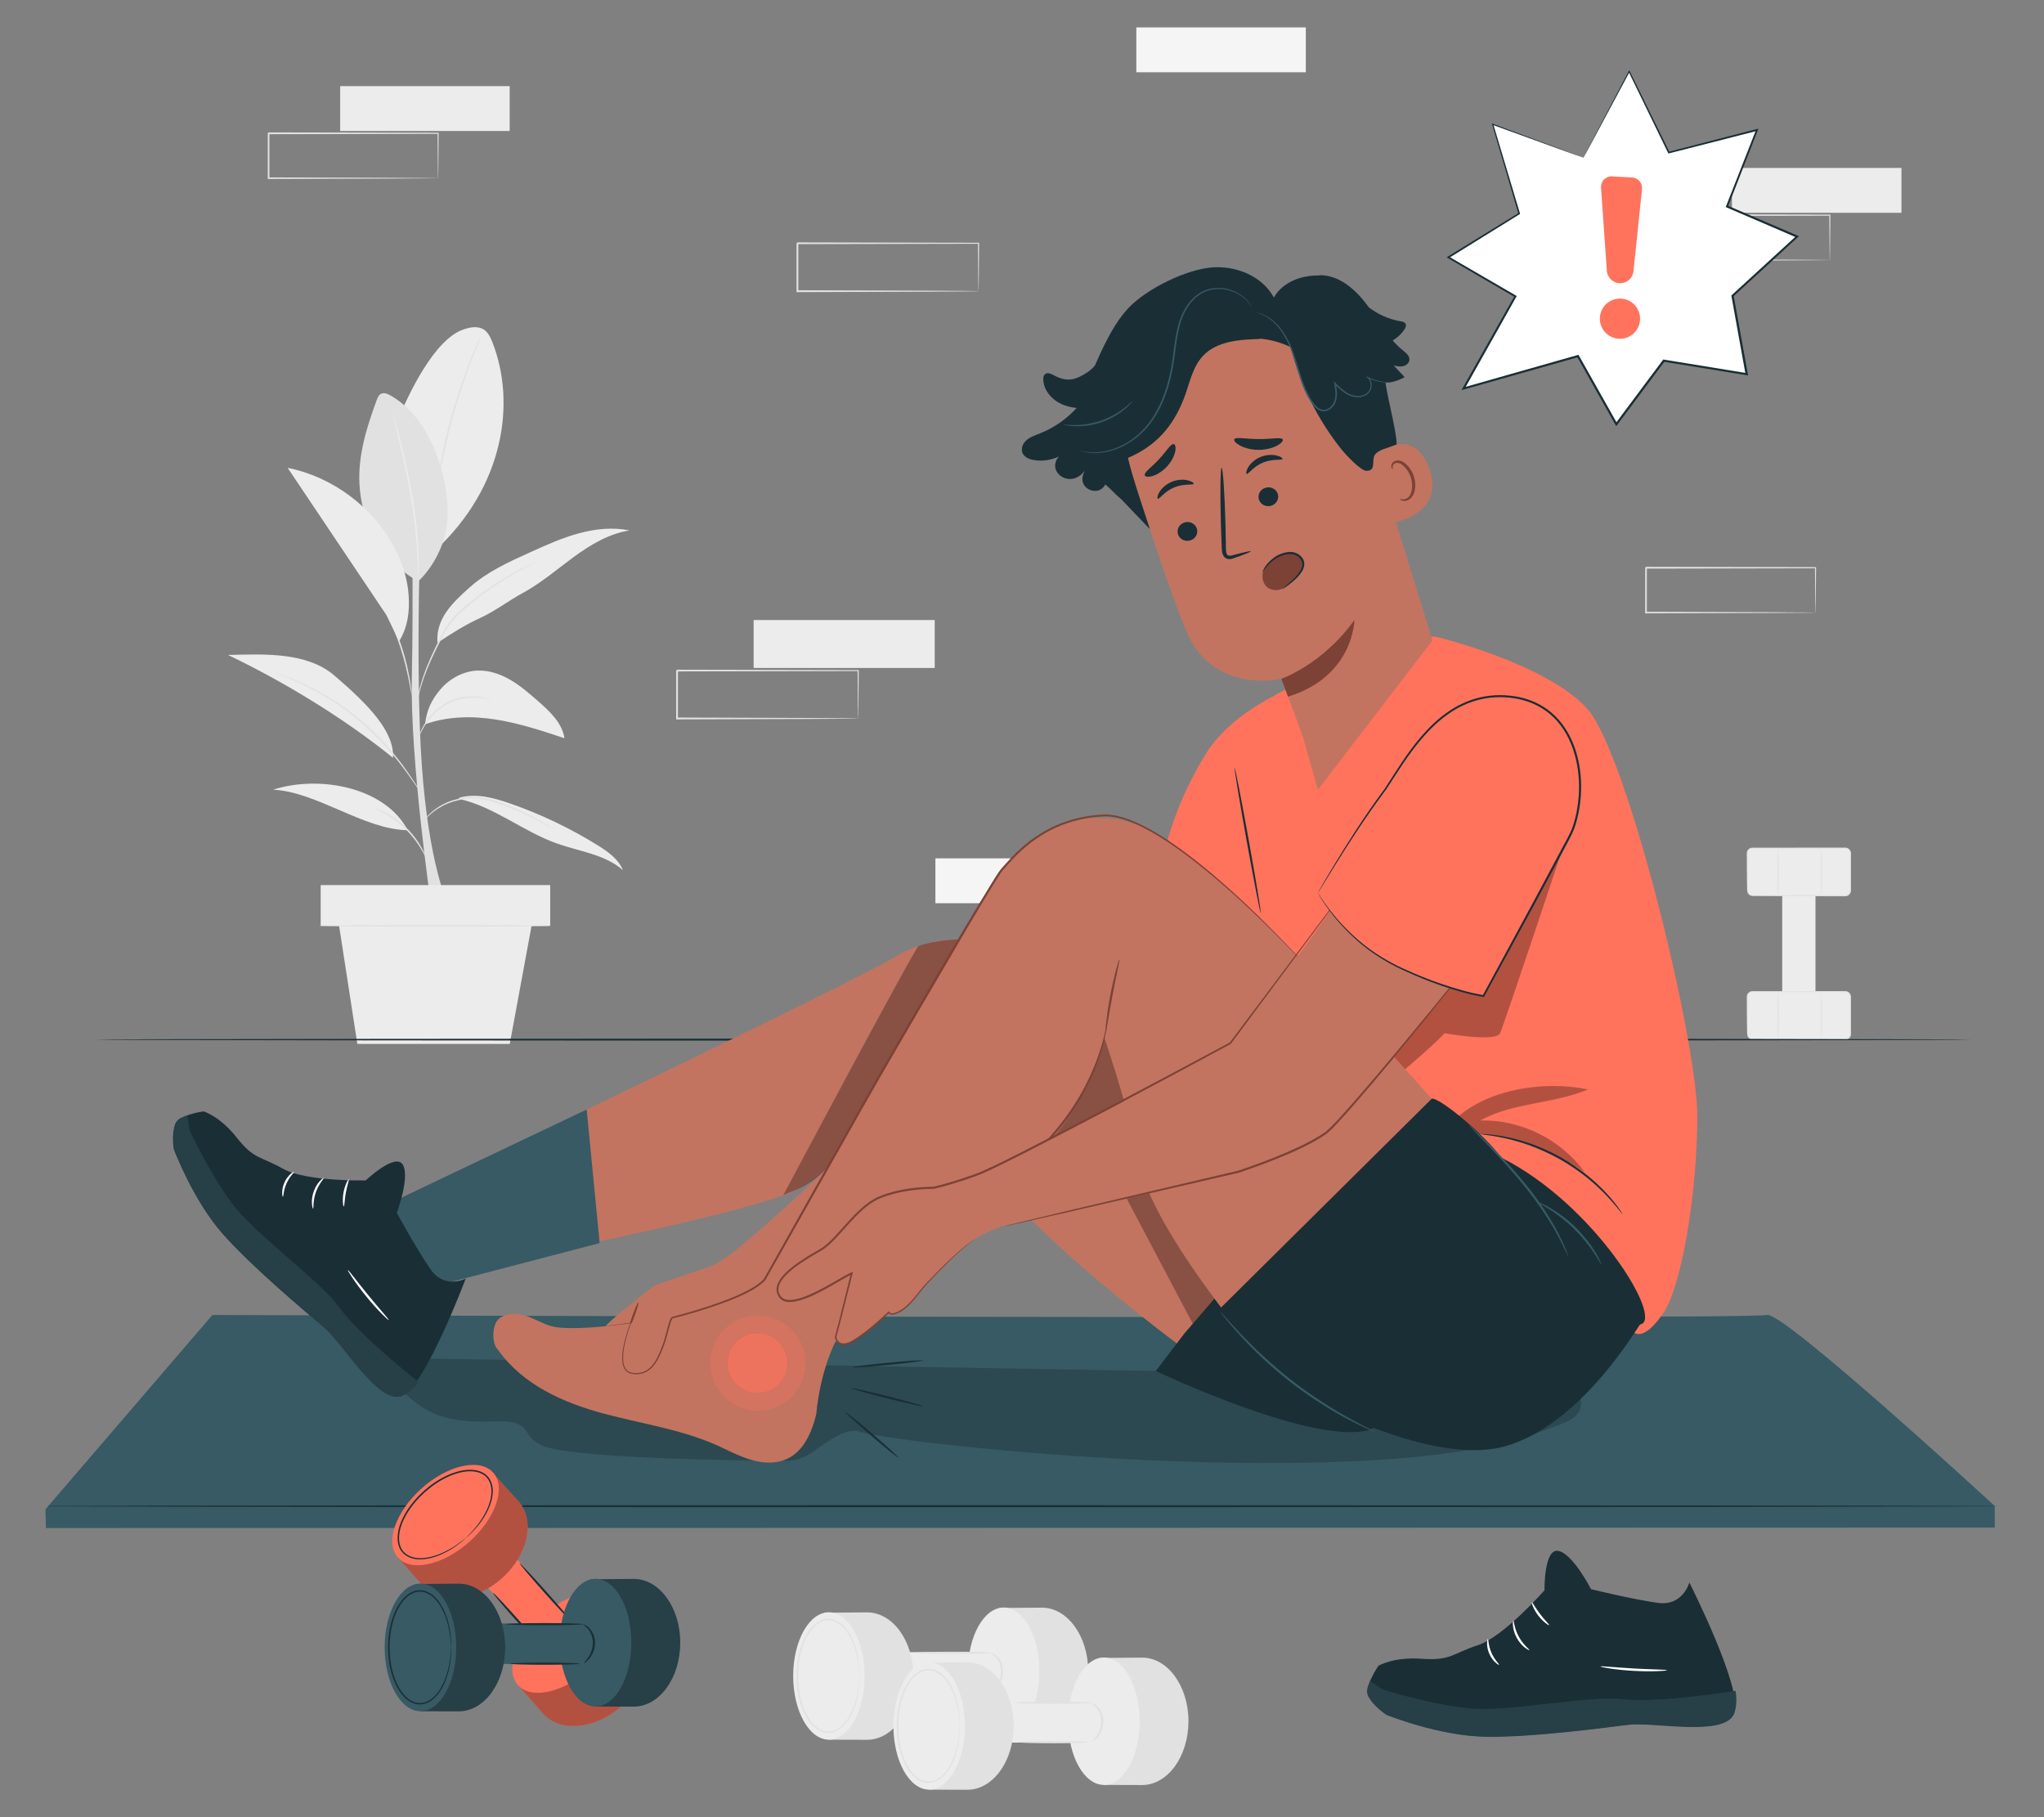 <?xml version="1.0" encoding="UTF-8"?>
<svg id="Layer_2" data-name="Layer 2" xmlns="http://www.w3.org/2000/svg" viewBox="0 0 540 480">
  <rect x="0" y="0" width="540" height="480" fill="#808080" stroke="none"/>
  <defs>
    <style>
      .cls-1 {
        fill: #ff735d;
      }

      .cls-1, .cls-2, .cls-3, .cls-4, .cls-5, .cls-6, .cls-7, .cls-8, .cls-9, .cls-10, .cls-11 {
        stroke-width: 0px;
      }

      .cls-12 {
        opacity: .6;
      }

      .cls-2 {
        fill: #375a64;
      }

      .cls-3 {
        fill: #e1e1e1;
      }

      .cls-4 {
        fill: #ececec;
      }

      .cls-13 {
        opacity: .2;
      }

      .cls-6 {
        fill: #f5f5f5;
      }

      .cls-7 {
        fill: none;
      }

      .cls-8 {
        fill: #1a2e35;
      }

      .cls-9 {
        fill: #fff;
      }

      .cls-14 {
        opacity: .3;
      }

      .cls-10 {
        fill: #c27460;
      }

      .cls-11 {
        fill: #7c4235;
      }
    </style>
  </defs>
  <g id="Layer_2-2" data-name="Layer 2">
    <g>
      <g>
        <g>
          <g>
            <g>
              <path class="cls-3" d="M287.48,441.48c0,9.29-5.49,16.83-12.25,16.83-2.78,0-10.07-.03-10.07-.03-2.95-3.07-2.18-11.32-2.18-16.8,0-5.06-1.55-13.64,1.03-16.73,0,0,8.15-.1,11.23-.1,6.77,0,12.25,7.53,12.25,16.83Z"/>
              <path class="cls-4" d="M274.6,441.45c0,9.29-4.23,16.83-9.44,16.83s-9.44-7.53-9.44-16.83,4.23-16.83,9.44-16.83,9.44,7.53,9.44,16.83Z"/>
            </g>
            <rect class="cls-4" x="225.05" y="436.4" width="39.69" height="10.7" rx="4.25" ry="4.25"/>
            <g>
              <path class="cls-3" d="M241.31,442.73c0,9.29-5.49,16.83-12.25,16.83-2.78,0-10.07-.03-10.07-.03-2.95-3.07-2.18-11.32-2.18-16.8,0-5.06-1.55-13.64,1.03-16.73,0,0,8.15-.1,11.23-.1,6.77,0,12.25,7.53,12.25,16.83Z"/>
              <ellipse class="cls-4" cx="218.99" cy="442.7" rx="9.44" ry="16.83"/>
            </g>
            <path class="cls-3" d="M227.05,442.7s-.02-.06-.03-.19c0-.15-.02-.33-.04-.56-.01-.49-.08-1.22-.18-2.14-.07-.46-.15-.98-.23-1.54-.13-.55-.22-1.16-.41-1.8-.33-1.28-.83-2.71-1.62-4.17-.42-.72-.88-1.45-1.49-2.12-.58-.69-1.32-1.28-2.18-1.7-.85-.42-1.86-.6-2.86-.41-1,.19-1.93.74-2.72,1.47-1.6,1.47-2.67,3.59-3.39,5.86-.72,2.28-1.04,4.76-1.06,7.29.02,2.53.35,5.02,1.06,7.29.72,2.26,1.79,4.38,3.39,5.86.79.73,1.72,1.28,2.72,1.47,1,.19,2,0,2.86-.41.85-.42,1.6-1.01,2.18-1.7.61-.66,1.07-1.4,1.49-2.12.8-1.46,1.29-2.89,1.62-4.17.19-.63.28-1.25.41-1.8.08-.56.16-1.07.23-1.54.1-.93.16-1.65.18-2.14.01-.23.03-.41.04-.56.01-.13.02-.19.03-.19s.01.06.02.19c0,.15,0,.34,0,.56.01.49-.03,1.22-.1,2.16-.05.47-.12.98-.2,1.55-.12.56-.2,1.18-.38,1.82-.31,1.3-.79,2.76-1.59,4.25-.42.74-.88,1.5-1.51,2.19-.59.71-1.36,1.34-2.27,1.79-.9.45-2,.65-3.07.46-1.08-.2-2.08-.78-2.91-1.55-1.68-1.54-2.78-3.71-3.52-6.02-.74-2.32-1.07-4.84-1.09-7.42.02-2.57.36-5.09,1.09-7.41.74-2.31,1.84-4.48,3.52-6.02.83-.76,1.83-1.35,2.91-1.54,1.08-.2,2.17,0,3.07.46.91.45,1.68,1.08,2.27,1.79.62.69,1.09,1.45,1.51,2.19.8,1.49,1.28,2.95,1.59,4.25.18.64.26,1.26.38,1.82.07.57.15,1.08.2,1.55.07.94.11,1.66.1,2.16,0,.23,0,.41,0,.56,0,.13,0,.19-.02.19Z"/>
          </g>
          <path class="cls-3" d="M261.82,436.57c0,.16-4.55.28-10.15.28s-10.15-.13-10.15-.28,4.55-.28,10.15-.28,10.15.13,10.15.28Z"/>
          <path class="cls-3" d="M260.92,447c0,.16-4.1.28-9.16.28s-9.16-.13-9.16-.28,4.1-.28,9.16-.28,9.16.13,9.16.28Z"/>
          <path class="cls-3" d="M262.11,446.83c-.06-.07.46-.52,1.06-1.4.6-.87,1.25-2.25,1.28-3.86.03-1.61-.64-2.99-1.32-3.78-.69-.8-1.35-1.04-1.31-1.13,0-.06.76.05,1.6.85.82.78,1.63,2.29,1.6,4.06-.03,1.77-.82,3.23-1.53,4.09-.72.87-1.35,1.22-1.38,1.16Z"/>
        </g>
        <g>
          <g>
            <g>
              <path class="cls-3" d="M313.97,454.68c0,9.29-5.49,16.83-12.25,16.83-2.78,0-10.07-.03-10.07-.03-2.95-3.07-2.18-11.32-2.18-16.8,0-5.06-1.55-13.64,1.03-16.73,0,0,8.15-.1,11.23-.1,6.77,0,12.25,7.53,12.25,16.83Z"/>
              <path class="cls-4" d="M301.08,454.65c0,9.29-4.23,16.83-9.44,16.83s-9.44-7.53-9.44-16.83,4.23-16.83,9.44-16.83,9.44,7.53,9.44,16.83Z"/>
            </g>
            <rect class="cls-4" x="251.53" y="449.6" width="39.69" height="10.7" rx="4.25" ry="4.25"/>
            <g>
              <path class="cls-3" d="M267.8,455.93c0,9.29-5.49,16.83-12.25,16.83-2.78,0-10.07-.03-10.07-.03-2.95-3.07-2.18-11.32-2.18-16.8,0-5.06-1.55-13.64,1.03-16.73,0,0,8.15-.1,11.23-.1,6.77,0,12.25,7.53,12.25,16.83Z"/>
              <ellipse class="cls-4" cx="245.47" cy="455.9" rx="9.44" ry="16.83"/>
            </g>
            <path class="cls-3" d="M253.53,455.9s-.02-.06-.03-.19c0-.15-.02-.33-.04-.56-.01-.49-.08-1.22-.18-2.14-.07-.46-.15-.98-.23-1.54-.13-.55-.22-1.16-.41-1.8-.33-1.28-.83-2.72-1.62-4.17-.42-.71-.88-1.45-1.49-2.12-.58-.69-1.32-1.28-2.18-1.7-.85-.42-1.86-.6-2.86-.41-1,.19-1.93.74-2.72,1.47-1.6,1.47-2.67,3.59-3.39,5.86-.72,2.28-1.04,4.76-1.06,7.29.02,2.53.35,5.02,1.06,7.29.72,2.26,1.79,4.38,3.39,5.86.79.73,1.72,1.28,2.72,1.47,1,.19,2,0,2.86-.41.85-.42,1.6-1.01,2.18-1.7.61-.66,1.07-1.4,1.49-2.12.8-1.46,1.29-2.89,1.62-4.17.19-.63.28-1.25.41-1.8.08-.56.16-1.07.23-1.54.1-.93.16-1.65.18-2.14.01-.23.03-.41.04-.56.01-.13.02-.19.03-.19s.01.06.02.19c0,.15,0,.34,0,.56.01.49-.03,1.22-.1,2.16-.05.47-.12.98-.2,1.55-.12.56-.2,1.18-.38,1.82-.31,1.3-.79,2.76-1.59,4.25-.42.74-.88,1.5-1.51,2.19-.59.71-1.36,1.34-2.27,1.79-.9.45-2,.65-3.07.46-1.08-.2-2.08-.78-2.91-1.55-1.68-1.54-2.78-3.71-3.52-6.02-.74-2.32-1.07-4.84-1.09-7.42.02-2.57.36-5.09,1.09-7.41.74-2.31,1.84-4.48,3.52-6.02.83-.76,1.83-1.35,2.91-1.54,1.08-.2,2.17,0,3.07.46.91.45,1.68,1.08,2.27,1.79.62.69,1.09,1.45,1.51,2.19.8,1.49,1.28,2.95,1.59,4.25.18.64.26,1.26.38,1.82.07.57.15,1.08.2,1.55.07.94.11,1.66.1,2.16,0,.23,0,.41,0,.56,0,.13,0,.19-.02.19Z"/>
          </g>
          <path class="cls-3" d="M288.31,449.78c0,.16-4.55.28-10.15.28s-10.15-.13-10.15-.28,4.55-.28,10.15-.28,10.15.13,10.15.28Z"/>
          <path class="cls-3" d="M287.41,460.2c0,.16-4.1.28-9.16.28s-9.16-.13-9.16-.28,4.1-.28,9.16-.28,9.16.13,9.16.28Z"/>
          <path class="cls-3" d="M288.6,460.04c-.06-.07.46-.52,1.06-1.4.6-.87,1.25-2.25,1.28-3.86.03-1.61-.64-2.99-1.32-3.78-.69-.8-1.35-1.04-1.31-1.13,0-.06.76.05,1.6.85.82.78,1.63,2.29,1.6,4.06-.03,1.77-.82,3.23-1.53,4.09-.72.87-1.34,1.22-1.38,1.16Z"/>
        </g>
        <g>
          <rect class="cls-4" x="457.56" y="44.36" width="44.78" height="11.85"/>
          <path class="cls-3" d="M483.4,68.69s0-.08-.01-.22c0-.16,0-.36-.01-.61,0-.56-.02-1.33-.03-2.33-.02-2.04-.04-4.98-.08-8.69l.14.14c-10.22.02-26.48.05-44.78.09.1-.1-.23.23.23-.23h0v.76s0,.76,0,.76c0,.51,0,1.01,0,1.51,0,1,0,2,0,2.99,0,1.98,0,3.92,0,5.83l-.22-.22c12.75.04,23.91.08,31.91.1,3.99.03,7.18.05,9.42.06,1.09.01,1.94.02,2.55.03.27,0,.49.01.67.01.15,0,.23,0,.24.01,0,0-.07,0-.21.01-.17,0-.38,0-.64.01-.6,0-1.43.02-2.5.03-2.22.02-5.4.04-9.37.06-8.04.03-19.25.06-32.07.1h-.22s0-.22,0-.22c0-1.9,0-3.85,0-5.83,0-.99,0-1.99,0-2.99,0-.5,0-1.01,0-1.51v-1.5h0v-.02h0c.46-.46.13-.13.23-.23,18.29.04,34.55.07,44.78.09h.14s0,.14,0,.14c-.03,3.74-.06,6.71-.08,8.77-.01.98-.03,1.75-.03,2.3,0,.24-.01.43-.01.58,0,.13,0,.19-.01.19Z"/>
        </g>
        <rect class="cls-6" x="300.2" y="7.24" width="44.78" height="11.85"/>
        <rect class="cls-6" x="247.12" y="226.73" width="44.78" height="11.85"/>
        <g>
          <rect class="cls-4" x="89.87" y="22.75" width="44.78" height="11.85"/>
          <path class="cls-3" d="M115.72,47.07s0-.08-.01-.22c0-.16,0-.36-.01-.61,0-.56-.02-1.33-.03-2.33-.02-2.04-.04-4.98-.08-8.69l.14.14c-10.22.02-26.48.05-44.78.09.1-.1-.23.23.23-.23h0v.76s0,.76,0,.76c0,.51,0,1.01,0,1.51,0,1,0,2,0,2.99,0,1.98,0,3.92,0,5.83l-.22-.22c12.75.04,23.91.08,31.91.1,3.99.03,7.18.05,9.42.06,1.09.01,1.94.02,2.55.03.27,0,.49.01.67.01.15,0,.23,0,.24.01,0,0-.07,0-.21.01-.17,0-.38,0-.64.01-.6,0-1.43.02-2.5.03-2.22.02-5.4.04-9.37.06-8.04.03-19.25.06-32.07.1h-.22s0-.22,0-.22c0-1.9,0-3.85,0-5.83,0-.99,0-1.99,0-2.99,0-.5,0-1.01,0-1.51v-1.5h0v-.02h0c.46-.46.13-.13.23-.23,18.29.04,34.55.07,44.78.09h.14s0,.14,0,.14c-.03,3.74-.06,6.71-.08,8.77-.01.98-.03,1.75-.03,2.3,0,.24-.01.43-.01.58,0,.13,0,.19-.01.19Z"/>
        </g>
        <g>
          <rect class="cls-4" x="459.42" y="244.08" width="31.64" height="8.79" transform="translate(723.71 -226.76) rotate(90)"/>
          <g>
            <rect class="cls-4" x="461.6" y="223.99" width="27.27" height="12.56" rx="1.36" ry="1.36"/>
            <path class="cls-3" d="M461.6,235.19s-.03.29.25.72c.14.2.38.43.73.53.35.09.8.03,1.28.04,1.98-.01,4.8-.03,8.29-.05,3.5,0,7.67-.02,12.29-.03.58,0,1.16,0,1.76,0,.3,0,.59,0,.89,0h.45c.13,0,.27-.03.39-.08.52-.18.85-.72.79-1.31,0-.62,0-1.24,0-1.87,0-2.52,0-5.12,0-7.79.01-.6-.48-1.15-1.07-1.2-.63-.01-1.3,0-1.95,0-1.3,0-2.58,0-3.84,0-2.52,0-4.94,0-7.26,0-2.31,0-4.51,0-6.57-.01-1.03,0-2.02,0-2.98,0-.48,0-.95,0-1.4,0-.23,0-.46,0-.68,0-.21,0-.41.05-.59.14-.36.18-.61.54-.66.92-.03.38-.01.81-.02,1.2,0,.79,0,1.53-.01,2.23-.01,1.38-.02,2.58-.03,3.56-.01.96-.02,1.72-.03,2.25,0,.24-.01.44-.02.59,0,.13-.01.2-.02.2s-.01-.07-.02-.2c0-.15,0-.34-.02-.59,0-.54-.02-1.29-.03-2.25,0-.99-.02-2.18-.03-3.56,0-.7,0-1.44-.01-2.23,0-.4-.02-.78.01-1.23.06-.45.35-.87.77-1.09.21-.11.45-.17.69-.17.22,0,.45,0,.68,0,.46,0,.93,0,1.4,0,.96,0,1.95,0,2.98,0,2.06,0,4.26,0,6.57-.01,2.31,0,4.74,0,7.26,0,1.26,0,2.54,0,3.84,0,.66,0,1.29,0,1.98,0,.74.06,1.37.75,1.35,1.51,0,2.67,0,5.27,0,7.79,0,.63,0,1.25,0,1.87.07.65-.35,1.38-.99,1.59-.16.06-.32.09-.49.09h-.45c-.3,0-.6,0-.89,0-.59,0-1.18,0-1.76,0-4.62-.01-8.78-.02-12.29-.03-3.48-.02-6.31-.04-8.29-.05-.24,0-.47,0-.69,0-.21,0-.43,0-.62-.07-.38-.12-.62-.37-.76-.59-.14-.23-.18-.43-.19-.56-.01-.13,0-.2,0-.2Z"/>
          </g>
          <g>
            <rect class="cls-4" x="461.6" y="261.91" width="27.27" height="12.56" rx="1.36" ry="1.36"/>
            <path class="cls-3" d="M461.6,273.1s-.03.29.25.72c.14.2.38.43.73.53.35.09.8.03,1.28.04,1.98-.01,4.8-.03,8.29-.05,3.5,0,7.67-.02,12.29-.03.58,0,1.16,0,1.76,0,.3,0,.59,0,.89,0h.45c.13,0,.27-.03.39-.08.52-.18.85-.72.79-1.31,0-.62,0-1.24,0-1.87,0-2.52,0-5.12,0-7.79.01-.6-.48-1.15-1.07-1.2-.63-.01-1.3,0-1.95,0-1.3,0-2.58,0-3.84,0-2.52,0-4.94,0-7.26,0-2.31,0-4.51,0-6.57-.01-1.03,0-2.02,0-2.98,0-.48,0-.95,0-1.4,0-.23,0-.46,0-.68,0-.21,0-.41.05-.59.14-.36.18-.61.54-.66.92-.03.38-.01.81-.02,1.2,0,.79,0,1.53-.01,2.23-.01,1.38-.02,2.58-.03,3.56-.01.96-.02,1.72-.03,2.25,0,.24-.01.44-.02.59,0,.13-.01.2-.02.2s-.01-.07-.02-.2c0-.15,0-.34-.02-.59,0-.54-.02-1.29-.03-2.25,0-.98-.02-2.18-.03-3.56,0-.7,0-1.44-.01-2.23,0-.4-.02-.78.01-1.23.06-.45.35-.87.77-1.09.21-.11.45-.17.69-.17.22,0,.45,0,.68,0,.46,0,.93,0,1.4,0,.96,0,1.95,0,2.98,0,2.06,0,4.26,0,6.57-.01,2.31,0,4.74,0,7.26,0,1.26,0,2.54,0,3.84,0,.66,0,1.29,0,1.98,0,.74.06,1.37.75,1.35,1.51,0,2.67,0,5.27,0,7.79,0,.63,0,1.25,0,1.87.07.65-.35,1.38-.99,1.59-.16.06-.32.09-.49.09h-.45c-.3,0-.6,0-.89,0-.59,0-1.18,0-1.76,0-4.62-.01-8.78-.02-12.29-.03-3.48-.02-6.31-.04-8.29-.05-.24,0-.47,0-.69,0-.21,0-.43,0-.62-.07-.38-.12-.62-.37-.76-.59-.14-.23-.18-.43-.19-.56-.01-.13,0-.2,0-.2Z"/>
          </g>
          <path class="cls-3" d="M481.19,274.28c-.09,0-.16-2.73-.16-6.1s.07-6.1.16-6.1.16,2.73.16,6.1-.07,6.1-.16,6.1Z"/>
          <path class="cls-3" d="M469.77,274.28c-.09,0-.16-2.73-.16-6.1s.07-6.1.16-6.1.16,2.73.16,6.1-.07,6.1-.16,6.1Z"/>
          <path class="cls-3" d="M481.19,236.41c-.09,0-.16-2.73-.16-6.1s.07-6.1.16-6.1.16,2.73.16,6.1-.07,6.1-.16,6.1Z"/>
          <path class="cls-3" d="M469.77,236.41c-.09,0-.16-2.73-.16-6.1s.07-6.1.16-6.1.16,2.73.16,6.1-.07,6.1-.16,6.1Z"/>
        </g>
        <g>
          <g>
            <path class="cls-3" d="M113.81,238.43s-5.46-37.54-5.01-59.39c.46-21.84-.03-46.42-.03-46.42h2.52s-1.7,43.36.15,69.51c1.85,26.13,6.74,36.3,6.74,36.3h-4.37"/>
            <path class="cls-4" d="M130.08,90.39c-.51-1.28-1.13-2.62-2.29-3.36-1.6-1.01-3.69-.59-5.47.04-7.6,2.69-14.34,16.86-17.42,24.32l10.09,34.01c18.22-16.9,21.37-39.08,15.09-55.01Z"/>
            <path class="cls-3" d="M127.2,88.41s-.04.16-.15.44c-.13.33-.29.74-.49,1.24-.44,1.07-1.06,2.63-1.81,4.56-1.49,3.86-3.38,9.26-5.07,15.34-1.69,6.09-2.85,11.69-3.56,15.77-.36,2.04-.63,3.69-.8,4.84-.09.53-.16.97-.22,1.32-.05.3-.09.46-.1.46-.01,0,0-.16.02-.47.04-.35.08-.79.14-1.33.12-1.15.35-2.82.67-4.86.64-4.1,1.76-9.73,3.45-15.83,1.7-6.1,3.64-11.5,5.2-15.34.78-1.92,1.44-3.46,1.93-4.51.23-.49.42-.89.57-1.21.13-.27.21-.42.22-.41Z"/>
            <path class="cls-3" d="M110.51,153.56c-9.46-5.23-15.04-15.06-15.56-25.86-.36-7.55,1.96-14.95,4.58-22.04.23-.61.5-1.28,1.07-1.6.79-.45,1.79-.05,2.58.4,6.87,3.91,11.04,11.38,13.26,18.97,1.47,5.05,2.24,10.38,1.56,15.6-.68,5.22-3.67,10.9-7.49,14.52"/>
            <path class="cls-4" d="M110.51,153.56s-.03-.16-.04-.46c0-.34-.01-.78-.03-1.31,0-1.13-.05-2.77-.14-4.79-.18-4.05-.71-9.62-1.76-15.71-1.05-6.09-2.32-11.55-3.26-15.49-.46-1.93-.84-3.51-1.12-4.67-.12-.52-.21-.94-.29-1.27-.06-.29-.09-.45-.07-.45.01,0,.07.14.16.43.1.33.22.75.37,1.25.31,1.09.74,2.67,1.25,4.64,1.01,3.93,2.33,9.38,3.39,15.49,1.05,6.11,1.53,11.71,1.64,15.77.06,2.03.06,3.67,0,4.81-.02.53-.04.96-.05,1.31-.02.3-.03.45-.05.45Z"/>
            <path class="cls-4" d="M121.18,211c9.31,2.05,16.98,8.61,25.96,11.81,5.94,2.11,12.66,2.86,17.41,7.02-1.14-2.87-3.84-4.79-6.46-6.43-7.39-4.61-15.3-8.39-23.53-11.23-4.23-1.46-8.81-2.68-13.12-1.48"/>
            <path class="cls-4" d="M107.72,219.3c-11.66-.19-23.94-10.12-35.55-10.71,12.15-3.92,29.54-.72,35.55,10.71"/>
            <path class="cls-4" d="M112.28,191.32c5.92-2.13,12.42-2.24,18.64-1.27,6.22.97,12.23,2.96,18.2,4.95-.6-4.05-3.88-7.09-6.95-9.78-2.32-2.03-4.65-4.07-7.31-5.62-2.66-1.55-5.69-2.6-8.76-2.47-3.71.16-7.24,2.07-9.67,4.88-2.43,2.8-3.74,5.63-4.14,9.32"/>
            <path class="cls-4" d="M88.34,178.44c-7.34-6.27-18.46-5.65-28.11-5.44,14.83,7.09,30.82,16.82,43.59,27.17.39-6.82-6.21-13.81-15.48-21.73Z"/>
            <path class="cls-4" d="M115.58,169.79c3.69-2.46,7.43-4.81,11.29-6.56,3.86-1.76,7.47-4.55,11.2-6.57,4.84-2.62,9.03-6.26,13.47-9.51,4.44-3.25,9.32-6.18,14.76-7.04-4.43-.91-9.06-.42-13.43.78-4.37,1.19-8.51,3.06-12.64,4.92-5.73,2.58-11.55,5.22-16.23,9.41-4.68,4.19-8.91,8.32-8.42,14.58"/>
            <path class="cls-3" d="M146.93,219.3s-.13-.04-.37-.16c-.28-.14-.61-.32-1.02-.53-.88-.47-2.14-1.16-3.73-1.96-.79-.41-1.66-.85-2.6-1.29-.94-.46-1.95-.92-3.03-1.39-2.15-.92-4.56-1.88-7.18-2.5-2.61-.64-5.22-.78-7.48-.19-1.14.28-2.21.55-3.17.95-.96.39-1.81.84-2.56,1.31-1.49.94-2.54,1.94-3.22,2.66-.68.72-1,1.17-1.03,1.14-.01,0,.06-.13.21-.34.15-.22.38-.53.7-.91.65-.76,1.67-1.8,3.18-2.8.75-.5,1.61-.97,2.59-1.39.97-.42,2.07-.71,3.21-1,2.31-.63,5.02-.5,7.66.16,2.66.63,5.08,1.61,7.24,2.56,1.08.48,2.09.95,3.03,1.43.94.46,1.81.91,2.59,1.34,1.57.83,2.82,1.57,3.67,2.08.39.24.71.43.98.6.22.14.33.22.33.23Z"/>
            <path class="cls-3" d="M99.02,213.52s.27.05.73.21c.46.16,1.12.44,1.9.83,1.57.77,3.63,2.09,5.57,3.95,1.93,1.86,3.33,3.87,4.17,5.41.42.77.73,1.41.9,1.87.18.45.27.71.24.72-.07.03-.5-.96-1.4-2.44-.89-1.48-2.31-3.43-4.21-5.26-1.91-1.82-3.91-3.16-5.42-3.99-1.52-.84-2.52-1.23-2.49-1.3Z"/>
            <path class="cls-3" d="M73.22,177.86s.18.04.5.15c.36.13.82.29,1.4.5.62.23,1.36.5,2.21.81.86.32,1.79.79,2.85,1.26,4.2,1.91,9.79,5.11,15.18,9.67,2.66,2.32,5.07,4.67,7.08,6.97,2,2.31,3.7,4.47,5.02,6.37,1.33,1.89,2.34,3.46,3.03,4.54.33.51.59.93.8,1.25.18.29.27.44.26.45s-.12-.13-.33-.4c-.2-.27-.5-.68-.86-1.21-.73-1.06-1.78-2.6-3.14-4.46-1.35-1.86-3.06-4-5.07-6.28-2.02-2.27-4.42-4.61-7.06-6.91-5.36-4.53-10.89-7.76-15.04-9.72-1.04-.48-1.97-.97-2.81-1.31-.84-.34-1.56-.63-2.18-.88-.56-.23-1.02-.42-1.37-.57-.31-.13-.47-.21-.47-.23Z"/>
            <path class="cls-3" d="M129.77,184.77s-.34-.02-.93-.12c-.32-.06-.68-.12-1.07-.2-.42-.08-.9-.08-1.43-.14-2.1-.15-5.15.02-8.01,1.58-1.44.73-2.66,1.72-3.65,2.71-1.01.98-1.77,2-2.34,2.9-1.17,1.79-1.53,3.08-1.6,3.06-.02,0,.04-.33.24-.91.21-.56.54-1.38,1.12-2.31.55-.93,1.31-1.99,2.32-3.01,1-1.03,2.24-2.05,3.73-2.8,2.95-1.61,6.11-1.74,8.23-1.51.54.07,1.03.1,1.45.2.39.1.75.19,1.07.27.58.15.9.25.89.28Z"/>
            <path class="cls-3" d="M141.49,148.41s-.15.11-.44.27c-.34.18-.77.42-1.3.71-1.13.61-2.76,1.51-4.74,2.67-1.97,1.18-4.29,2.63-6.76,4.4-2.46,1.77-5.1,3.82-7.54,6.32-1.2,1.26-2.31,2.57-3.08,3.99-.76,1.47-1.49,2.88-2.17,4.25-1.35,2.72-2.45,5.22-3.24,7.38-.79,2.15-1.28,3.94-1.58,5.19-.3,1.25-.41,1.95-.45,1.95-.01,0,0-.18.05-.52.04-.34.11-.83.24-1.46.24-1.26.7-3.08,1.46-5.26.76-2.18,1.84-4.71,3.17-7.44.66-1.37,1.39-2.79,2.15-4.27.8-1.49,1.93-2.82,3.15-4.1,2.47-2.53,5.13-4.58,7.62-6.34,2.49-1.76,4.84-3.18,6.83-4.34,2-1.14,3.66-2,4.81-2.56.55-.26.99-.47,1.34-.64.31-.14.47-.21.48-.2Z"/>
            <path class="cls-3" d="M108.8,183.72s-.11-.35-.23-.98c-.14-.72-.31-1.62-.51-2.69-.44-2.27-1.12-5.4-2.21-8.75-1.07-3.36-2.38-6.28-3.33-8.39-.45-.99-.83-1.83-1.14-2.5-.27-.59-.4-.92-.37-.94.03-.01.21.3.52.87.31.57.74,1.4,1.26,2.44,1.02,2.08,2.38,5,3.46,8.39,1.09,3.38,1.73,6.54,2.1,8.83.18,1.15.31,2.08.38,2.72.07.64.1,1,.07,1.01Z"/>
            <path class="cls-4" d="M107.95,157.18c-.29-4.41-1.73-8.69-3.79-12.59-5.66-10.7-16.3-18.63-28.17-21.01,8.69,12.96,17.39,25.91,26.08,38.87l3.37,6.94c2.3-3.77,2.81-7.81,2.51-12.21Z"/>
          </g>
          <g>
            <rect class="cls-4" x="84.72" y="233.79" width="60.64" height="10.75"/>
            <polygon class="cls-4" points="89.25 242.4 94.41 275.75 134.67 275.75 140.83 242.4 89.25 242.4"/>
            <path class="cls-3" d="M145.33,244.55c0,.12-13.68.21-30.55.21s-30.55-.1-30.55-.21,13.68-.21,30.55-.21,30.55.1,30.55.21Z"/>
          </g>
        </g>
        <path class="cls-3" d="M479.62,161.82s0-.08-.01-.22c0-.16,0-.36-.01-.61,0-.56-.02-1.33-.03-2.33-.02-2.04-.04-4.98-.08-8.69l.14.14c-10.22.02-26.48.05-44.78.09.1-.1-.23.23.23-.23h0v1.52c0,.51,0,1.01,0,1.51,0,1,0,2,0,2.99,0,1.98,0,3.92,0,5.83l-.22-.22c12.75.04,23.91.08,31.91.1,3.99.03,7.18.05,9.42.06,1.09.01,1.94.02,2.55.03.27,0,.49.01.67.01.15,0,.23,0,.24.01,0,0-.07,0-.21.01-.17,0-.38,0-.64.01-.6,0-1.43.02-2.5.03-2.22.02-5.4.04-9.37.06-8.04.03-19.25.06-32.07.1h-.22s0-.22,0-.22c0-1.9,0-3.85,0-5.83,0-.99,0-1.99,0-2.99,0-.5,0-1.01,0-1.51v-.76s0-.38,0-.38v-.36h0v-.02h0c.46-.46.13-.13.23-.23,18.29.04,34.55.07,44.78.09h.14s0,.14,0,.14c-.03,3.74-.06,6.71-.08,8.77-.01.98-.03,1.75-.03,2.3,0,.24-.01.43-.01.58,0,.13,0,.19-.01.19Z"/>
        <path class="cls-3" d="M258.51,76.9s0-.08-.01-.23c0-.17,0-.38-.02-.65,0-.6-.02-1.43-.04-2.49-.02-2.18-.05-5.33-.08-9.29l.15.15c-10.92.02-28.3.06-47.84.1.11-.11-.25.24.24-.24h0v1.62c0,.54,0,1.08,0,1.61,0,1.07,0,2.14,0,3.19,0,2.11,0,4.19,0,6.23l-.24-.24c13.62.04,25.54.08,34.1.11,4.26.03,7.68.05,10.06.07,1.16.01,2.07.02,2.72.03.29,0,.53.01.71.02.16,0,.25.01.25.02,0,0-.07.01-.22.02-.18,0-.4,0-.68.02-.64,0-1.53.02-2.67.03-2.37.02-5.77.04-10.01.07-8.59.03-20.57.07-34.26.11h-.24s0-.24,0-.24c0-2.04,0-4.11,0-6.23,0-1.06,0-2.12,0-3.19,0-.54,0-1.07,0-1.61v-.81s0-.41,0-.41v-.38h0v-.02h0c.49-.49.14-.14.25-.25,19.54.04,36.92.07,47.84.1h.15s0,.15,0,.15c-.03,4-.06,7.17-.08,9.37-.02,1.05-.03,1.87-.04,2.46,0,.26-.01.46-.02.62,0,.14,0,.21-.01.2Z"/>
        <g>
          <rect class="cls-4" x="199.1" y="163.78" width="47.84" height="12.66"/>
          <path class="cls-3" d="M226.71,189.77s0-.08-.01-.23c0-.17,0-.38-.02-.65,0-.6-.02-1.43-.04-2.49-.02-2.18-.05-5.33-.08-9.29l.15.15c-10.92.02-28.3.06-47.84.1.11-.11-.25.24.24-.24h0v.81s0,.81,0,.81c0,.54,0,1.08,0,1.61,0,1.07,0,2.14,0,3.19,0,2.11,0,4.19,0,6.23l-.24-.24c13.62.04,25.54.08,34.1.11,4.26.03,7.68.05,10.06.07,1.16.01,2.07.02,2.72.03.29,0,.53.01.71.02.16,0,.25.01.25.02,0,0-.07.01-.22.02-.18,0-.4,0-.68.02-.64,0-1.53.02-2.67.03-2.37.02-5.77.04-10.01.07-8.59.03-20.57.07-34.26.11h-.24s0-.24,0-.24c0-2.04,0-4.11,0-6.23,0-1.06,0-2.12,0-3.19,0-.54,0-1.07,0-1.61v-.81s0-.41,0-.41v-.38h0v-.02h0c.49-.49.14-.14.25-.25,19.54.04,36.92.07,47.84.1h.15s0,.15,0,.15c-.03,4-.06,7.17-.08,9.38-.02,1.05-.03,1.87-.04,2.46,0,.26-.01.46-.02.62,0,.14,0,.21-.01.2Z"/>
        </g>
        <path class="cls-8" d="M520.97,274.61c0,.16-111.04.28-247.98.28s-248.01-.13-248.01-.28,111.02-.28,248.01-.28,247.98.13,247.98.28Z"/>
        <g>
          <path class="cls-2" d="M12.01,398.68l44.1-51.33s406.66,1.3,410.67,0c4.01-1.3,60.21,50.46,60.21,50.46v5.69l-514.85.13-.13-4.94Z"/>
          <path class="cls-8" d="M527.99,397.84s-.45.02-1.34.03c-.9,0-2.22.02-3.94.03-3.47.01-8.58.03-15.15.05-13.16.02-32.19.05-55.7.09-47.04.02-112.01.05-183.77.08-127.36,0-233.29-.1-255.15-.23v-.1c1.64.01,2.82.02,3.62.03.78,0,1.15.03,1.15.03,0,0-.37.02-1.15.03-.79,0-1.98.01-3.62.03v-.1c21.85-.13,127.79-.23,255.15-.23,71.76.03,136.72.06,183.77.08,23.51.04,42.54.07,55.7.09,6.57.02,11.67.04,15.15.05,1.72.01,3.04.02,3.94.03.89,0,1.34.03,1.34.03Z"/>
        </g>
        <g class="cls-13">
          <path class="cls-5" d="M413.22,365.06c-2.58-1.11-5.5-1.17-8.33-1.22-98.39-1.68-196.79-3.36-295.18-5.03l-6.46,4.06c-2.32.68,3.32,1.8,1,2.49,8.25,8.8,14.03,10.5,26.53,10.1,12.5-.41,4.46,5.48,16.78,7.49,14.82,2.42,44.69,2.75,59.74,2.91,3.84.04,5.78-1.14,8.83-3.33,3.05-2.19,6.91-4.89,10.31-4.58,6.67,3.14,138.06,17.58,181.61-.17,3.91-1.59,9.21-2.56,9.62-6.53.27-2.64-1.87-5.08-4.45-6.18Z"/>
        </g>
        <g>
          <path class="cls-8" d="M366.31,452.87s13.83,5.6,26.2,5.79c12.37.19,30.91-2.32,37.72-3.16,6.81-.84,25.96,3.42,28.01-3.23,2.05-6.65-11.94-34.27-11.94-34.27,0,0-1.64,6.33-8.36,5.39-6.72-.94-17.61-3.62-17.61-3.62,0,0-4.8-9.38-8.64-10.11-3.84-.73-3.65,10.4-3.65,10.4,0,0-10.78,12.28-17.56,14.49-6.78,2.21-7.22,4.17-14.81,3.61-7.59-.56-11.5,1.85-11.5,1.85,0,0-4.09,5.85-2.54,8.26,1.55,2.41,4.69,4.6,4.69,4.6Z"/>
          <path class="cls-2" d="M361.55,448.13c1.33,2.66,4.73,4.84,4.73,4.84,0,0,13.83,5.6,26.2,5.79,12.37.19,30.91-2.32,37.72-3.16,6.81-.84,25.96,3.42,28.01-3.23.58-1.82.66-3.73.27-5.74,0,0-20.17,3.34-29.63,2.23-9.47-1.11-30.34,3.53-41.05,2.38-10.71-1.15-22.51-4.96-22.51-4.96l-3.33-2.25c-.58,1.52-1.22,2.55-.42,4.1Z"/>
          <g class="cls-14">
            <path class="cls-5" d="M361.55,448.13c1.33,2.66,4.73,4.84,4.73,4.84,0,0,13.83,5.6,26.2,5.79,12.37.19,30.91-2.32,37.72-3.16,6.81-.84,25.96,3.42,28.01-3.23.58-1.82.66-3.73.27-5.74,0,0-20.17,3.34-29.63,2.23-9.47-1.11-30.34,3.53-41.05,2.38-10.71-1.15-22.51-4.96-22.51-4.96l-3.33-2.25c-.58,1.52-1.22,2.55-.42,4.1Z"/>
          </g>
          <path class="cls-9" d="M393.06,432.92c.19,0,.12,1.75.96,3.64.81,1.91,2.13,3.04,2.01,3.19-.07.15-1.69-.86-2.58-2.94-.91-2.07-.53-3.94-.38-3.89Z"/>
          <path class="cls-9" d="M399.79,428.06c.19-.01.25,2.08,1.46,4.26,1.17,2.2,2.89,3.39,2.78,3.54-.05.15-2.07-.88-3.33-3.24-1.29-2.35-1.06-4.6-.9-4.56Z"/>
          <path class="cls-9" d="M404.7,423.26c.17-.07.92,1.44,2.17,3.08,1.24,1.65,2.49,2.78,2.38,2.92-.09.14-1.58-.82-2.88-2.54-1.31-1.71-1.82-3.41-1.67-3.46Z"/>
          <path class="cls-9" d="M440.4,441.18c0,.08-.98.19-2.58.25-1.6.06-3.81.05-6.25-.08-2.44-.14-4.64-.38-6.22-.62-1.58-.24-2.55-.46-2.54-.54.03-.18,3.95.26,8.8.53,4.85.28,8.8.28,8.8.46Z"/>
        </g>
        <g>
          <g>
            <g>
              <path class="cls-1" d="M164.27,450.61c-6.95,6.19-16.24,7.11-20.75,2.05-1.85-2.08-6.69-7.55-6.69-7.55.33-4.25,7.02-9.18,11.11-12.82,3.79-3.37,9.17-10.25,13.2-10.38,0,0,5.5,6.03,7.55,8.33,4.51,5.06,2.53,14.18-4.42,20.38Z"/>
              <g class="cls-14">
                <path class="cls-5" d="M164.27,450.61c-6.95,6.19-16.24,7.11-20.75,2.05-1.85-2.08-6.69-7.55-6.69-7.55.33-4.25,7.02-9.18,11.11-12.82,3.79-3.37,9.17-10.25,13.2-10.38,0,0,5.5,6.03,7.55,8.33,4.51,5.06,2.53,14.18-4.42,20.38Z"/>
              </g>
              <path class="cls-1" d="M155.71,440.96c-6.95,6.19-15.4,8.05-18.88,4.15-3.48-3.9-.66-12.08,6.29-18.28,6.95-6.19,15.4-8.05,18.88-4.15,3.48,3.9.66,12.08-6.29,18.28Z"/>
            </g>
            <rect class="cls-1" x="115.8" y="413.58" width="39.76" height="10.71" rx="4.25" ry="4.25" transform="translate(358.2 38.93) rotate(48.3)"/>
            <g>
              <path class="cls-1" d="M132.57,416.92c-6.95,6.19-16.24,7.11-20.75,2.05-1.85-2.08-6.69-7.55-6.69-7.55.33-4.25,7.02-9.18,11.11-12.82,3.79-3.37,9.17-10.25,13.2-10.38,0,0,5.5,6.03,7.55,8.33,4.51,5.06,2.53,14.19-4.42,20.38Z"/>
              <g class="cls-14">
                <path class="cls-5" d="M132.57,416.92c-6.95,6.19-16.24,7.11-20.75,2.05-1.85-2.08-6.69-7.55-6.69-7.55.33-4.25,7.02-9.18,11.11-12.82,3.79-3.37,9.17-10.25,13.2-10.38,0,0,5.5,6.03,7.55,8.33,4.51,5.06,2.53,14.19-4.42,20.38Z"/>
              </g>
              <path class="cls-1" d="M124,407.26c-6.95,6.19-15.4,8.05-18.88,4.15-3.48-3.9-.66-12.08,6.29-18.28,6.95-6.19,15.4-8.05,18.88-4.15,3.48,3.9.66,12.08-6.29,18.28Z"/>
            </g>
            <path class="cls-8" d="M123.08,406.23s.04-.06.13-.15c.11-.11.24-.24.39-.4.36-.34.86-.87,1.49-1.56.3-.36.63-.76.99-1.2.33-.47.73-.94,1.07-1.51.74-1.1,1.48-2.43,2.04-3.99.26-.79.5-1.63.59-2.52.13-.89.07-1.84-.18-2.76-.26-.92-.8-1.79-1.6-2.41-.8-.62-1.84-.95-2.91-1.06-2.17-.21-4.47.4-6.64,1.37-2.18.98-4.25,2.39-6.16,4.06-1.88,1.7-3.52,3.6-4.75,5.66-1.22,2.04-2.09,4.26-2.12,6.44-.02,1.08.19,2.14.71,3.01.52.87,1.33,1.5,2.21,1.87.88.36,1.82.52,2.72.5.9.01,1.76-.13,2.58-.3,1.62-.37,3.02-.96,4.2-1.56.6-.28,1.12-.62,1.62-.89.47-.31.91-.59,1.3-.85.76-.55,1.34-.98,1.72-1.3.18-.14.32-.25.44-.35.1-.08.16-.11.16-.11,0,0-.04.05-.13.14-.11.1-.25.23-.42.38-.36.34-.93.8-1.68,1.36-.38.27-.82.56-1.29.89-.5.28-1.01.64-1.62.93-1.18.63-2.59,1.25-4.24,1.64-.83.18-1.71.34-2.64.33-.93.03-1.91-.12-2.85-.5-.94-.38-1.82-1.06-2.39-2-.57-.94-.8-2.08-.78-3.21.03-2.28.92-4.55,2.16-6.64,1.25-2.1,2.91-4.03,4.82-5.76,1.94-1.7,4.05-3.13,6.27-4.12,2.22-.98,4.57-1.61,6.85-1.38,1.12.11,2.23.47,3.1,1.15.87.67,1.44,1.63,1.71,2.6.27.98.31,1.97.17,2.89-.1.93-.36,1.78-.63,2.59-.59,1.59-1.36,2.93-2.12,4.02-.36.57-.77,1.04-1.11,1.5-.37.43-.71.83-1.03,1.18-.65.68-1.17,1.19-1.55,1.51-.17.15-.31.27-.42.37-.1.08-.15.12-.15.12Z"/>
          </g>
          <path class="cls-8" d="M150.84,428.15c-.12.1-3.24-3.21-6.98-7.41-3.74-4.2-6.67-7.68-6.56-7.78.12-.1,3.24,3.21,6.98,7.41,3.74,4.19,6.67,7.68,6.56,7.78Z"/>
          <path class="cls-8" d="M142.44,434.43c-.12.1-2.94-2.88-6.32-6.66-3.37-3.78-6.01-6.93-5.89-7.04.12-.1,2.94,2.88,6.32,6.66,3.37,3.78,6.01,6.93,5.89,7.04Z"/>
          <path class="cls-8" d="M143.36,435.21c.01-.09.69,0,1.76-.14,1.05-.14,2.52-.56,3.74-1.61,1.22-1.04,1.81-2.47,1.94-3.51.14-1.05-.12-1.7-.03-1.73.04-.03.47.6.43,1.77-.04,1.14-.62,2.74-1.98,3.9-1.35,1.15-2.96,1.54-4.08,1.58-1.13.04-1.81-.2-1.79-.26Z"/>
        </g>
        <g>
          <g>
            <g>
              <path class="cls-2" d="M179.7,433.93c0,9.31-5.5,16.86-12.27,16.86-2.79,0-10.09-.03-10.09-.03-2.95-3.08-2.18-11.34-2.18-16.83,0-5.07-1.55-13.67,1.03-16.76,0,0,8.16-.1,11.25-.1,6.78,0,12.27,7.55,12.27,16.86Z"/>
              <g class="cls-14">
                <path class="cls-5" d="M179.7,433.93c0,9.31-5.5,16.86-12.27,16.86-2.79,0-10.09-.03-10.09-.03-2.95-3.08-2.18-11.34-2.18-16.83,0-5.07-1.55-13.67,1.03-16.76,0,0,8.16-.1,11.25-.1,6.78,0,12.27,7.55,12.27,16.86Z"/>
              </g>
              <ellipse class="cls-2" cx="157.33" cy="433.9" rx="9.46" ry="16.86"/>
            </g>
            <rect class="cls-2" x="117.15" y="428.84" width="39.76" height="10.71" rx="4.25" ry="4.25"/>
            <g>
              <path class="cls-2" d="M133.45,435.18c0,9.31-5.5,16.86-12.27,16.86-2.79,0-10.09-.03-10.09-.03-2.95-3.08-2.18-11.34-2.18-16.83,0-5.07-1.55-13.67,1.03-16.76,0,0,8.16-.1,11.25-.1,6.78,0,12.27,7.55,12.27,16.86Z"/>
              <g class="cls-14">
                <path class="cls-5" d="M133.45,435.18c0,9.31-5.5,16.86-12.27,16.86-2.79,0-10.09-.03-10.09-.03-2.95-3.08-2.18-11.34-2.18-16.83,0-5.07-1.55-13.67,1.03-16.76,0,0,8.16-.1,11.25-.1,6.78,0,12.27,7.55,12.27,16.86Z"/>
              </g>
              <ellipse class="cls-2" cx="111.08" cy="435.15" rx="9.46" ry="16.86"/>
            </g>
            <path class="cls-8" d="M119.16,435.15s-.02-.06-.03-.19c0-.15-.02-.34-.04-.56-.01-.49-.08-1.22-.18-2.15-.07-.47-.15-.98-.23-1.54-.13-.55-.22-1.17-.41-1.8-.33-1.28-.83-2.72-1.63-4.18-.42-.72-.88-1.46-1.49-2.12-.58-.69-1.33-1.28-2.18-1.7-.86-.42-1.87-.6-2.86-.41-1,.19-1.93.74-2.73,1.47-1.6,1.48-2.68,3.6-3.39,5.87-.72,2.28-1.04,4.77-1.07,7.3.02,2.54.35,5.02,1.07,7.31.72,2.27,1.79,4.39,3.39,5.87.79.73,1.73,1.28,2.73,1.47,1,.19,2.01,0,2.86-.41.86-.42,1.6-1.01,2.18-1.7.61-.66,1.07-1.4,1.49-2.12.8-1.46,1.3-2.9,1.63-4.18.19-.64.28-1.25.41-1.8.08-.56.16-1.07.23-1.54.1-.93.16-1.65.18-2.15.01-.23.03-.41.04-.56.01-.13.02-.19.03-.19s.01.06.02.19c0,.15,0,.34,0,.56.01.5-.03,1.22-.1,2.16-.05.47-.12.99-.2,1.55-.12.56-.2,1.18-.38,1.83-.31,1.3-.8,2.76-1.59,4.26-.42.74-.88,1.5-1.51,2.19-.59.71-1.37,1.35-2.27,1.8-.91.45-2,.66-3.08.46-1.08-.2-2.08-.79-2.92-1.55-1.68-1.54-2.79-3.72-3.52-6.03-.74-2.33-1.07-4.85-1.09-7.43.02-2.58.36-5.1,1.09-7.43.74-2.31,1.84-4.49,3.52-6.03.83-.76,1.83-1.35,2.92-1.55,1.08-.2,2.17,0,3.08.46.91.45,1.68,1.08,2.27,1.8.62.69,1.09,1.46,1.51,2.19.8,1.5,1.28,2.96,1.6,4.26.18.64.26,1.27.38,1.83.08.57.15,1.09.2,1.55.07.94.11,1.67.1,2.16,0,.23,0,.41,0,.56,0,.13,0,.19-.02.19Z"/>
          </g>
          <path class="cls-8" d="M154,429.01c0,.16-4.55.28-10.17.28s-10.17-.13-10.17-.28,4.55-.28,10.17-.28,10.17.13,10.17.28Z"/>
          <path class="cls-8" d="M153.09,439.46c0,.16-4.11.28-9.17.28s-9.18-.13-9.18-.28,4.11-.28,9.18-.28,9.17.13,9.17.28Z"/>
          <path class="cls-8" d="M154.28,439.29c-.06-.07.46-.52,1.06-1.4.6-.88,1.26-2.25,1.29-3.87.03-1.61-.64-3-1.32-3.78-.69-.81-1.35-1.04-1.31-1.13,0-.06.76.05,1.6.86.82.79,1.64,2.29,1.6,4.07-.03,1.77-.82,3.24-1.53,4.1-.72.88-1.35,1.22-1.38,1.17Z"/>
        </g>
        <g>
          <g>
            <polygon class="cls-9" points="418.35 41.65 394.39 32.85 401.39 56.42 382.67 67.98 400.39 78.28 386.69 102.62 416.92 94.06 427.06 112.06 439.58 95.26 461.48 98.83 457.74 78.13 474.79 62.48 456.27 54.54 464.19 34.32 440.9 40.31 430.42 18.89 418.35 41.65"/>
            <path class="cls-8" d="M418.35,41.65s.06-.14.19-.4c.14-.27.33-.65.59-1.15.53-1.02,1.3-2.5,2.31-4.44,2.04-3.88,5.02-9.57,8.84-16.85l.14-.26.13.26c2.94,5.99,6.5,13.21,10.52,21.4l-.23-.11c6.97-1.8,14.83-3.83,23.28-6.02l.44-.11-.17.43c-2.48,6.36-5.13,13.14-7.9,20.22l-.14-.33c5.86,2.51,12.09,5.18,18.52,7.93l.39.17-.31.28c-5.41,4.97-11.15,10.24-17.04,15.65l.09-.26c1.19,6.57,2.46,13.57,3.75,20.7l.07.41-.41-.07c-6.99-1.14-14.39-2.34-21.9-3.56l.28-.11c-1.1,1.48-2.29,3.07-3.49,4.67-3.04,4.08-6.06,8.13-9.04,12.12l-.27.36-.22-.39c-3.44-6.11-6.82-12.12-10.14-18l.33.14c-10.45,2.96-20.56,5.81-30.23,8.55l-.64.18.33-.58c4.81-8.52,9.38-16.65,13.71-24.33l.09.34c-6.24-3.64-12.13-7.08-17.71-10.32l-.33-.2.33-.2c6.81-4.19,13.03-8.02,18.73-11.53l-.09.23c-2.7-9.18-5.01-17.03-6.94-23.59l-.08-.28.27.1c7.7,2.87,13.66,5.09,17.72,6.6,2.02.76,3.56,1.34,4.61,1.73,1.04.39,1.58.61,1.58.61,0,0-.52-.17-1.55-.54-1.05-.38-2.59-.93-4.6-1.65-4.08-1.48-10.09-3.66-17.85-6.48l.19-.18c1.96,6.55,4.3,14.39,7.05,23.56l.04.15-.13.08c-5.69,3.53-11.91,7.38-18.7,11.59v-.4c5.57,3.24,11.47,6.66,17.72,10.29l.22.13-.12.22c-4.32,7.69-8.88,15.81-13.68,24.35l-.32-.4c9.67-2.74,19.77-5.61,30.22-8.58l.22-.06.11.2c3.32,5.88,6.7,11.89,10.14,18l-.49-.03c2.98-4,6-8.04,9.04-12.12,1.19-1.6,2.38-3.2,3.49-4.67l.11-.14.18.03c7.51,1.22,14.91,2.43,21.89,3.57l-.33.34c-1.29-7.13-2.55-14.13-3.73-20.7l-.03-.15.12-.11c5.9-5.41,11.64-10.67,17.06-15.64l.08.45c-6.43-2.76-12.65-5.44-18.51-7.96l-.23-.1.09-.23c2.78-7.08,5.44-13.85,7.94-20.21l.28.31c-8.46,2.16-16.32,4.17-23.3,5.95l-.16.04-.07-.15c-3.99-8.2-7.51-15.44-10.43-21.44h.26c-3.9,7.28-6.94,12.96-9.03,16.85-1.03,1.91-1.82,3.38-2.36,4.38-.26.48-.46.85-.61,1.11-.14.25-.21.36-.21.36Z"/>
          </g>
          <g>
            <path class="cls-1" d="M433.8,49.94l-2.25,21.7c-.18,1.77-1.66,3.13-3.45,3.17h0c-1.88.04-3.46-1.41-3.59-3.29l-1.54-21.97c-.12-1.66,1.25-3.05,2.92-2.96l5.3.29c1.58.09,2.77,1.48,2.61,3.05Z"/>
            <path class="cls-1" d="M422.65,84.27c.1,3.81,3.94,6.27,7.45,4.78,1.96-.83,3.25-2.84,3.19-4.97-.1-3.81-3.94-6.27-7.44-4.78-1.96.83-3.25,2.84-3.19,4.97Z"/>
          </g>
        </g>
        <g>
          <g>
            <path class="cls-10" d="M106.14,316.26c.93,0,120.14-57.19,130.09-63.38,9.95-6.19,24.16-6.61,34.11.56,9.95,7.17,63.22,53.45,63.22,53.45,0,0-17.48,51.69-18.66,50.89-2.19-1.48-52.97-38.45-65.63-64.57,0,0-5.6-8.47-7.78-7.17-2.18,1.3-18.66,21.84-31.42,28.36-12.75,6.52-89.46,21.25-90.91,21.25-1.61,0-13.02-19.38-13.02-19.38Z"/>
            <g class="cls-14">
              <path class="cls-5" d="M242.69,249.86c-.91.31-35.76,65.85-35.76,65.85,2.28-1.29,6.07-1.56,11.75-7.3l34.99-60.27s-5.9,0-10.98,1.71Z"/>
            </g>
            <polygon class="cls-2" points="154.99 293.07 158.42 328.35 106.14 342.02 89.76 328.26 89.91 324.03 154.99 293.07"/>
            <g>
              <path class="cls-8" d="M46,303.5s5.03,13.51,12.97,22.44c7.94,8.94,21.82,20.51,26.87,24.81,5.05,4.3,14.51,20.73,20.58,17.85,6.07-2.88,16.62-30.87,16.62-30.87,0,0-5.58,2.96-9.3-2.44-3.72-5.4-8.91-14.91-8.91-14.91,0,0,3.56-9.54,1.57-12.76-1.99-3.21-9.79,4.19-9.79,4.19,0,0-15.78.33-21.78-3.06-6-3.39-7.69-2.42-12.24-8.2-4.55-5.78-8.82-6.98-8.82-6.98,0,0-6.84.9-7.54,3.58-.7,2.68-.22,6.34-.22,6.34Z"/>
              <path class="cls-2" d="M46.27,297.01c-1.03,2.68-.36,6.53-.36,6.53,0,0,5.04,13.51,12.97,22.44,7.94,8.94,21.82,20.51,26.87,24.81,5.05,4.3,14.51,20.73,20.58,17.85,1.67-.77,3.09-1.96,4.26-3.55,0,0-15.54-12.19-20.93-19.66-5.39-7.47-22.32-19.31-28.48-27.69-6.17-8.38-11.15-19.27-11.15-19.27l-.57-3.84c-1.46.58-2.61.79-3.19,2.38Z"/>
              <g class="cls-14">
                <path class="cls-5" d="M46.27,297.01c-1.03,2.68-.36,6.53-.36,6.53,0,0,5.04,13.51,12.97,22.44,7.94,8.94,21.82,20.51,26.87,24.81,5.05,4.3,14.51,20.73,20.58,17.85,1.67-.77,3.09-1.96,4.26-3.55,0,0-15.54-12.19-20.93-19.66-5.39-7.47-22.32-19.31-28.48-27.69-6.17-8.38-11.15-19.27-11.15-19.27l-.57-3.84c-1.46.58-2.61.79-3.19,2.38Z"/>
              </g>
              <path class="cls-9" d="M77.67,309.54c.12.14-1.17,1.22-1.97,3.06-.83,1.82-.78,3.5-.96,3.51-.15.05-.5-1.77.41-3.76.88-2,2.46-2.95,2.53-2.81Z"/>
              <path class="cls-9" d="M85.52,311.16c.13.13-1.32,1.54-2.09,3.82-.81,2.27-.53,4.28-.71,4.29-.14.06-.72-2.05.14-4.49.83-2.46,2.59-3.76,2.66-3.62Z"/>
              <path class="cls-9" d="M92.14,311.53c.16.07-.43,1.6-.78,3.55-.36,1.96-.35,3.59-.53,3.6-.16.02-.45-1.66-.07-3.71.37-2.05,1.24-3.52,1.38-3.44Z"/>
              <path class="cls-9" d="M102.67,348.66c-.06.06-.78-.57-1.87-1.68-1.09-1.1-2.53-2.68-4.02-4.51-1.49-1.83-2.76-3.56-3.62-4.84-.86-1.28-1.34-2.12-1.27-2.16.15-.1,2.39,2.98,5.37,6.61,2.97,3.64,5.54,6.45,5.42,6.57Z"/>
            </g>
          </g>
          <path class="cls-8" d="M312.78,352.39l-7.43,9.75s40.44,19.25,55.79,15.72c15.35-3.52-27.58-49.52-27.58-49.52l-20.79,24.04Z"/>
          <g>
            <path class="cls-1" d="M308.49,221.88s2.64-10.79,10.12-22.82c7.48-12.02,23.96-17.97,23.96-17.97l-4.58,65.84-29.5-25.05Z"/>
            <path class="cls-1" d="M379.68,168.27s28.93,7.02,39.62,18.92c10.69,11.9,29.11,87.99,29.11,107.61s-3.99,44.53-8.92,51.93c-4.93,7.4-7.52,5.42-7.52,5.42l-50.86-56.66s-45.9-39.61-45.9-40.57-7.35-40.89-7.35-40.89c0,0,3.62-21.27,9.26-30.6,0,0,33.88-17.08,42.56-15.15Z"/>
            <g class="cls-14">
              <path class="cls-5" d="M391.08,295.97c8.66-4.81,19.34-4.34,28.46-8.2-11.24-2.34-25.57-.29-34.32,7.15l5.37,4.61c10.03.8,19.83,4.33,28.06,10.13-6.21-8.69-16.89-13.99-27.57-13.68Z"/>
            </g>
            <g class="cls-14">
              <path class="cls-5" d="M348.99,300.34s24.61-18.97,32.67-27.42c0,0,13.53,2.46,14.65,0,1.12-2.46,18.02-53.27,18.02-53.27l-30.02,36.6-35.33,44.09Z"/>
            </g>
            <path class="cls-8" d="M333.09,241.24c-.15.03-1.83-8.55-3.74-19.16-1.91-10.61-3.33-19.24-3.18-19.26.15-.03,1.83,8.55,3.74,19.16,1.91,10.61,3.33,19.23,3.18,19.26Z"/>
            <path class="cls-8" d="M428.75,320.82s-.44-.46-1.14-1.34c-.34-.45-.77-.99-1.31-1.58-.53-.6-1.1-1.31-1.82-2.02-.69-.73-1.46-1.52-2.34-2.31-.84-.83-1.83-1.62-2.84-2.48-2.08-1.65-4.48-3.33-7.14-4.85-2.68-1.5-5.35-2.68-7.84-3.62-1.26-.43-2.44-.86-3.59-1.16-1.13-.35-2.2-.59-3.19-.81-.98-.25-1.88-.37-2.66-.52-.79-.16-1.47-.24-2.03-.31-1.12-.15-1.74-.24-1.73-.28,0-.04.63-.01,1.76.06.57.03,1.26.09,2.05.22.8.12,1.71.21,2.7.44.99.19,2.08.42,3.23.75,1.16.28,2.36.7,3.64,1.12,2.52.92,5.23,2.1,7.94,3.62,2.69,1.54,5.1,3.25,7.19,4.94,1.02.88,2,1.69,2.84,2.54.87.81,1.63,1.63,2.31,2.38.7.73,1.26,1.47,1.77,2.09.52.62.92,1.18,1.24,1.65.65.93.99,1.45.96,1.47Z"/>
          </g>
          <g>
            <g>
              <path class="cls-10" d="M359.27,107.08c-5.68-18.13-20.97-29.94-38.94-23.76l-1.63.67c-16.37,6.73-24.85,24.9-19.46,41.76,5.01,15.69,10.75,32.96,14.2,41.07,7.14,16.78,25.08,12.47,25.08,12.47.04-.01,3.89,10.38,5.71,15.41l3.94,13.93,30.28-39.46-19.18-62.08Z"/>
              <path class="cls-11" d="M338.52,179.29s10.89-3.74,19.29-15.51c0,0-.07,14.85-17.53,20.24l-1.77-4.73Z"/>
              <path class="cls-8" d="M311.25,141.23c.48,1.29,1.96,1.95,3.32,1.48,1.35-.47,2.07-1.9,1.59-3.19-.48-1.29-1.96-1.95-3.32-1.48-1.36.47-2.07,1.9-1.59,3.19Z"/>
              <path class="cls-8" d="M305.89,131.73c.43.19,1.7-1.91,4.29-2.97,2.58-1.09,5.03-.54,5.18-.97.08-.2-.46-.64-1.53-.9-1.06-.27-2.69-.28-4.3.39-1.61.67-2.72,1.82-3.26,2.75-.55.94-.58,1.62-.38,1.7Z"/>
              <path class="cls-8" d="M332.63,132.07c.48,1.29,1.96,1.95,3.32,1.48,1.35-.47,2.07-1.9,1.59-3.19-.48-1.29-1.96-1.95-3.32-1.48-1.36.47-2.07,1.9-1.59,3.19Z"/>
              <path class="cls-8" d="M329.35,125.17c.43.19,1.7-1.91,4.29-2.97,2.58-1.09,5.03-.54,5.18-.97.08-.2-.45-.64-1.53-.9-1.06-.27-2.69-.28-4.3.39-1.61.67-2.72,1.82-3.26,2.75-.54.94-.58,1.62-.38,1.7Z"/>
              <path class="cls-8" d="M330.42,145.63c-.05-.15-1.77.23-4.52.97-.69.2-1.37.33-1.67-.08-.35-.41-.37-1.24-.36-2.14-.04-1.86-.07-3.8-.11-5.84-.23-8.29-.68-15-1.02-14.99-.33.01-.42,6.74-.19,15.03.07,2.04.14,3.98.21,5.84.06.86-.02,1.89.72,2.74.38.42,1.01.58,1.49.52.48-.04.85-.19,1.19-.31,2.69-.94,4.32-1.6,4.27-1.75Z"/>
              <path class="cls-8" d="M338.89,116.1c-.35-.73-3.1-.07-6.41-.12-3.31.02-6.05-.66-6.41.07-.16.35.38,1.01,1.52,1.63,1.13.62,2.89,1.14,4.88,1.15,1.98,0,3.75-.5,4.89-1.11,1.15-.61,1.69-1.27,1.53-1.62Z"/>
              <path class="cls-8" d="M310.05,117.3c-.86-.03-1.99,2.06-3.89,4.04-1.84,2.03-3.85,3.32-3.75,4.16.07.39.78.58,1.92.28,1.13-.29,2.65-1.14,3.94-2.52,1.28-1.38,2.02-2.95,2.22-4.09.21-1.15-.03-1.84-.43-1.87Z"/>
              <path class="cls-10" d="M363.02,120.13c.24-.24,10.18-8.19,14.55,3.49,4.37,11.68-8.92,14.56-9.06,14.23-.15-.33-5.49-17.72-5.49-17.72Z"/>
              <path class="cls-11" d="M369.84,131.81c.04-.06.26.07.66.1.39.03,1.01-.08,1.53-.54,1.06-.91,1.37-3.26.64-5.39-.37-1.07-.97-2-1.66-2.7-.68-.72-1.45-1.11-2.11-.99-.67.09-.97.63-.99,1.01-.03.39.13.59.07.63-.02.04-.32-.1-.41-.62-.04-.25,0-.58.19-.9.19-.33.56-.6,1.01-.72.92-.27,2.04.25,2.8,1.02.81.75,1.51,1.79,1.92,2.99.81,2.38.42,5.04-1.08,6.15-.74.52-1.52.53-1.98.39-.47-.15-.63-.39-.6-.43Z"/>
            </g>
            <g>
              <path class="cls-11" d="M339.65,154.96c-1.2.96-2.81,1.21-4.2.56-.87-.4-1.4-1.12-1.68-1.87-.32-.87-.33-2.03.02-2.89.65-1.57,1.62-2.36,2.61-3.02,1.09-.73,1.92-1.12,3.19-1.44,1.27-.32,2.76-.12,3.66.84,0,0,1.31.91.71,2.72-.6,1.81-4.06,4.91-4.31,5.11Z"/>
              <path class="cls-8" d="M338.77,155.59c-.05-.07,1-.85,2.53-2.26.75-.71,1.63-1.62,2.3-2.77.32-.57.52-1.25.4-1.92-.12-.66-.57-1.28-1.18-1.69-1.25-.89-2.84-.63-4.1-.2-1.3.42-2.27,1.16-3.04,1.86-1.55,1.38-2.05,2.63-2.15,2.57-.03-.02.07-.33.34-.86.28-.52.76-1.26,1.53-2.01.39-.37.81-.76,1.33-1.14.53-.36,1.13-.68,1.81-.92.67-.24,1.41-.43,2.21-.46.81-.04,1.67.2,2.38.68.72.48,1.27,1.22,1.41,2.06.15.84-.13,1.64-.49,2.27-.76,1.24-1.68,2.12-2.49,2.81-.81.69-1.51,1.18-2,1.51-.49.33-.78.48-.8.45Z"/>
            </g>
            <g>
              <path class="cls-8" d="M269.98,118.92c-.07-.76.21-1.51.69-2.1,1.04-1.29,2.62-1.77,4.1-2.35,3.68-1.45,7-3.78,9.67-6.7-1.37-.15-2.71-.45-3.97-1.02-2.6-1.17-4.76-3.65-4.85-6.49-.02-.53.07-1.13.5-1.46.67-.52,1.61-.02,2.37.37,2.47,1.29,4.39,1.52,6.88.28,1.55-.77,2.97-1.72,3.94-2.98.03-.07.05-.15.09-.22.37-.85.74-1.68,1.1-2.47,0,0,0,0,0,0h0c2.75-6,5.39-10.44,8.69-13.47,4.84-4.44,14.02-8.95,20.55-9.63,6.53-.68,13.68,2.14,16.8,7.91,2.27-4.07,7.28-5.93,11.96-5.82l.08-.08c5.13-.09,9.49,3.72,12.56,7.83.17.22.33.46.49.68,2.44,1.85,5.3,3.14,8.32,3.65.53.09,1.15.21,1.39.7.24.48-.03,1.05-.32,1.49-.79,1.18-1.86,2.17-3.09,2.9.83.94,1.71,1.82,2.69,2.61.84.67,1.83,1.48,1.72,2.55-.08.83-.86,1.44-1.67,1.62-.81.18-1.65,0-2.46-.16.96,1.02,1.92,2.03,2.87,3.05-1.53.9-3.27,1.41-5.04,1.52.66,4.67,2.94,12.93,2.93,16.27-3.08,1.22-3.96,1.17-5.33,2.27-1.77,1.43.35,4.72-2.66,4.69-1.53-.01-5.5-4.32-6.46-5.51-6.38-7.93-11.01-17.26-13.5-27.13-2.62-1.29-5.5-2.07-8.41-2.29l.27.11c-5.4.14-11.41.54-15.09,4.48-2.86,3.06-3.55,7.48-5.08,11.38-2.9,7.39-7.43,12.45-14.73,15.56,1.27,5.41,4.24,13.91,5.8,18.81l-7.73-8.08v.04c-.53-.44-1.02-.9-1.5-1.37l-.16-.14v-.02c-.77-.76-1.52-1.52-2.39-2.23-.01.02-.02.04-.03.06-1.74,3.28-6.9,1.21-5.9-2.37.2-.71.5-1.39.9-2.01-.77,1.57-2.34,2.77-4.09,2.88-1.74.11-3.55-1.02-4.02-2.7-.33-1.15.1-2.44.93-3.25-2.04.95-4.37,1.31-6.6.95-1.46-.23-3.07-.92-3.23-2.58Z"/>
              <path class="cls-2" d="M331.9,82.56c-.02.06.89.18,2.3.92,1.41.74,3.24,2.25,4.76,4.69.76,1.21,1.48,2.6,2.07,4.18.6,1.57,1.11,3.3,1.65,5.12.55,1.82,1.13,3.74,1.98,5.65.42.95.91,1.9,1.5,2.81.58.89,1.23,1.85,2.28,2.41.84.46,1.93.4,2.72-.1.8-.47,1.39-1.21,1.71-2.04.62-1.7.28-3.43.01-4.96l-.34.18c1.07,1.07,2.15,2.12,3.42,2.8,1.26.69,2.73.91,4,.56.64-.18,1.22-.51,1.65-.97.44-.46.66-1.06.75-1.63.08-.58.01-1.15-.21-1.65-.22-.5-.6-.9-1.05-1.12l-.12.23c1.88,1,3.58,1.29,4.71,1.37.57.04,1.01.03,1.3.01.29-.02.45-.04.45-.05,0-.01-.15-.02-.45-.02-.29,0-.73-.02-1.29-.08-1.11-.13-2.77-.45-4.59-1.46l-.12.23c.8.39,1.24,1.45,1.07,2.5-.09.52-.3,1.05-.69,1.45-.38.41-.92.71-1.5.86-1.18.31-2.55.1-3.73-.56-1.21-.66-2.26-1.68-3.32-2.75l-.45-.45.11.63c.27,1.53.56,3.21,0,4.74-.29.74-.83,1.42-1.53,1.83-.69.43-1.58.48-2.31.08-.91-.48-1.55-1.38-2.12-2.26-.57-.89-1.05-1.82-1.47-2.75-.84-1.87-1.42-3.78-1.98-5.6-.56-1.82-1.08-3.55-1.7-5.14-.61-1.59-1.36-3-2.15-4.21-1.57-2.45-3.48-3.97-4.93-4.67-1.47-.71-2.38-.78-2.38-.78Z"/>
              <path class="cls-2" d="M285.3,119.06s.06.03.18.07c.15.04.33.09.54.15.24.07.54.14.9.19.36.06.77.14,1.25.16,1.87.16,4.7-.05,7.81-1.44,3.08-1.36,6.45-3.9,8.88-7.69,2.49-3.74,4.12-8.48,5.02-13.54.46-2.54.68-5.04,1.06-7.42.37-2.38.92-4.65,1.86-6.64.92-1.99,2.23-3.69,3.8-4.84.78-.59,1.64-.98,2.48-1.28.86-.27,1.72-.4,2.55-.44,1.66-.06,3.15.31,4.37.8,1.22.5,2.16,1.17,2.87,1.78,1.37,1.28,1.79,2.27,1.84,2.23,0,0-.02-.06-.08-.17-.08-.13-.17-.29-.28-.49-.26-.43-.7-1.01-1.37-1.69-.7-.64-1.65-1.34-2.89-1.87-1.23-.53-2.76-.93-4.47-.89-.85.03-1.74.15-2.64.43-.88.3-1.79.7-2.59,1.3-1.64,1.18-2.99,2.93-3.95,4.96-.98,2.03-1.54,4.35-1.92,6.74-.39,2.4-.61,4.89-1.07,7.41-.89,5.02-2.49,9.71-4.92,13.4-2.38,3.74-5.65,6.25-8.67,7.63-3.05,1.4-5.82,1.65-7.67,1.55-1.87-.11-2.87-.46-2.88-.4Z"/>
              <path class="cls-2" d="M280.92,112.14s.27.1.77.2c.5.11,1.24.2,2.16.24.92.05,2.02,0,3.23-.14,1.21-.17,2.52-.45,3.86-.89,1.33-.46,2.54-1.04,3.6-1.64,1.05-.62,1.94-1.26,2.64-1.86.7-.59,1.23-1.12,1.57-1.51.34-.39.52-.61.49-.63-.06-.06-.82.78-2.25,1.9-.71.56-1.61,1.16-2.65,1.75-1.05.57-2.24,1.13-3.55,1.58-1.31.44-2.59.72-3.77.91-1.18.16-2.26.24-3.17.23-1.81-.01-2.93-.21-2.94-.13Z"/>
            </g>
          </g>
          <g>
            <path class="cls-10" d="M218.68,308.42c-2.99,2.98-25,23.69-30.1,25.71-4.13,1.63-14.89,4.92-16.02,5.67-1.13.75-13.09,10.31-12.48,10.51.62.2,6.66-.42,6.66-.42,0,0-5.09,11.89.16,12.86,5.25.97,7.05-4.14,8.17-6.95,1.12-2.81,1.77-7.02,2.5-7.71,0,0,19.2-4.07,24.39-10.01l16.71-29.65Z"/>
            <path class="cls-11" d="M168.66,344.01c.15.05-.3,1.66-1,3.58-.7,1.93-1.39,3.44-1.54,3.39s.3-1.66,1-3.58c.7-1.92,1.39-3.44,1.54-3.39Z"/>
            <g>
              <g class="cls-14">
                <path class="cls-5" d="M291.14,262.27c.69.46,5.58,18.28,5.58,18.28l24.2,62.6-5.79,6.53-25.95-49.13-21.77,19.55s-2.61-1.94-5.65-5.26l29.38-52.58Z"/>
              </g>
              <g>
                <path class="cls-10" d="M201.97,338.07s58.04-102.19,62.89-108.56c4.85-6.36,20.86-20.41,40.34-9.42,23.4,13.21,75.91,73.35,75.91,73.35l-46.37,66.97s-30-34.24-33.94-53.64c-3.94-19.4-9.7-33.64-9.09-33.34.61.3-6.36,21.52-16.06,29.4-9.7,7.88-57.88,52.13-57.88,52.13l-15.79-16.89Z"/>
                <path class="cls-10" d="M202.96,337.3c-5.39,2.74-9.95,5.87-18.04,8.53-6.86,2.26-33.03,6.69-39.84,4.3-2.22-.78-4.3-2.02-6.55-2.68-2.26-.66-4.86-.65-6.71.88-1.86,1.54-2.01,6.6-.24,8.24,6.63,9.32,17.39,14,27.93,16.83,10.54,2.83,21.51,4.29,31.43,9.08,4.74,2.29,9.71,4.66,14.81,3.6,5.73-1.19,8.55-6.74,9.92-12.67,0,0,.96-13.96,7.69-23.6l-20.4-12.52Z"/>
              </g>
              <path class="cls-8" d="M378.26,290.2c2.24-.25,14.1,9.72,18.34,15.58h0c24.64,12.26,43.22,42.97,36.71,44.06-.39.07-15.32,26.57-35.85,32.23-20.53,5.66-56.72-14.78-60.66-18.1-12.59-10.61-14.2-18.6-14.2-18.6l55.67-55.17Z"/>
              <path class="cls-11" d="M344.28,254.27s-.19-.18-.53-.54c-.36-.37-.86-.91-1.53-1.6-1.34-1.4-3.33-3.47-5.95-6.07-2.62-2.6-5.86-5.75-9.74-9.27-3.89-3.51-8.4-7.42-13.7-11.35-2.65-1.95-5.5-3.91-8.63-5.67-.79-.43-1.57-.89-2.4-1.27-.41-.2-.82-.4-1.24-.61-.42-.18-.85-.36-1.28-.54-.85-.39-1.75-.65-2.64-.97-.91-.23-1.83-.51-2.78-.61-1.88-.3-3.85-.03-5.82.2-1.97.31-3.95.73-5.89,1.4l-1.46.51c-.48.19-.95.41-1.43.61-.97.38-1.88.91-2.82,1.39-1.83,1.05-3.61,2.25-5.27,3.64-1.66,1.39-3.22,2.94-4.69,4.61-.71.84-1.59,1.66-2.15,2.54-.61.95-1.23,1.89-1.82,2.87-2.4,3.88-4.79,7.89-7.21,11.97-4.8,8.19-9.78,16.67-14.87,25.36-3.57,6.17-7.15,12.2-10.5,18.17-3.37,5.97-6.66,11.8-9.85,17.46-6.4,11.32-12.41,21.97-17.9,31.68l-.02.03h-.01c-1.78,1.82-3.97,2.9-6.07,3.91-2.12.99-4.26,1.79-6.36,2.54-4.2,1.46-8.24,2.64-12.1,3.61l.09-.05c-.25.3-.42.8-.57,1.25-.15.46-.28.93-.4,1.39-.25.93-.48,1.85-.75,2.75-.52,1.81-1.21,3.49-1.98,5.06-.79,1.55-1.85,3-3.35,3.74-.73.39-1.54.57-2.32.58-.39.03-.78-.02-1.16-.07-.37-.03-.76-.13-1.11-.31-.71-.33-1.15-1.03-1.38-1.69-.24-.68-.3-1.37-.32-2.03-.02-1.33.19-2.57.43-3.71.5-2.28,1.16-4.19,1.78-5.75l.09.12c-2.43.28-4.21.49-5.41.62-.58.06-1.01.11-1.32.14-.29.03-.43.03-.43.03,0,0,.14-.03.43-.07.31-.04.74-.1,1.31-.18,1.19-.16,2.97-.39,5.39-.7l.14-.02-.05.13c-.6,1.56-1.23,3.47-1.71,5.73-.23,1.13-.42,2.36-.39,3.65.02.65.09,1.31.31,1.95.23.62.62,1.23,1.25,1.52.31.16.65.24,1.02.28.36.05.73.09,1.1.06.74,0,1.5-.19,2.19-.56,1.4-.7,2.42-2.1,3.19-3.62.75-1.55,1.42-3.23,1.93-5.01.26-.89.49-1.81.73-2.75.12-.47.25-.94.4-1.41.17-.47.27-.95.67-1.42l.03-.03.06-.02c3.83-.98,7.87-2.17,12.04-3.64,2.08-.75,4.21-1.55,6.31-2.54,2.07-1,4.25-2.1,5.91-3.8l-.03.04c5.47-9.73,11.47-20.38,17.84-31.72,3.19-5.67,6.48-11.5,9.84-17.47,3.35-5.98,6.92-12.01,10.49-18.18,5.07-8.7,10.04-17.19,14.88-25.35,2.43-4.08,4.82-8.09,7.23-11.97.59-.98,1.22-1.93,1.84-2.88.68-1.02,1.47-1.73,2.2-2.59,1.48-1.68,3.07-3.25,4.76-4.66,1.69-1.4,3.5-2.62,5.36-3.68.95-.49,1.88-1.02,2.86-1.41.49-.21.96-.43,1.45-.62l1.48-.51c1.97-.67,3.99-1.1,5.98-1.4,1.99-.23,3.99-.5,5.96-.18.98.11,1.91.39,2.85.63.9.33,1.82.59,2.68.99.43.19.86.37,1.29.55.42.21.83.41,1.25.62.84.39,1.62.86,2.42,1.29,3.14,1.79,6,3.76,8.65,5.73,5.3,3.96,9.8,7.9,13.67,11.43,3.86,3.55,7.09,6.72,9.68,9.35,2.6,2.63,4.56,4.72,5.88,6.14.64.71,1.14,1.25,1.49,1.64.33.37.49.58.49.58Z"/>
              <path class="cls-11" d="M292.47,270.35s0,.24-.06.69c-.07.45-.14,1.12-.32,1.97-.31,1.7-.91,4.15-1.93,7.07-2.01,5.85-6.08,13.58-12.43,20.63-3.17,3.52-6.48,6.58-9.56,9.28-3.08,2.69-5.93,5.03-8.29,7.01-2.37,1.99-4.26,3.61-5.56,4.75-.62.53-1.11.97-1.5,1.3-.35.29-.54.44-.55.43-.01-.01.15-.19.47-.51.32-.32.8-.79,1.43-1.38,1.26-1.19,3.12-2.86,5.45-4.89,2.33-2.03,5.15-4.4,8.2-7.1,3.05-2.71,6.34-5.77,9.48-9.26,6.29-6.99,10.38-14.62,12.47-20.39,1.06-2.89,1.72-5.3,2.09-6.98.21-.84.31-1.5.42-1.94.1-.44.16-.68.18-.67Z"/>
              <path class="cls-11" d="M295.74,253.44c.08.02-.14,1.11-.5,2.87-.37,1.76-.87,4.18-1.38,6.87-.51,2.69-.92,5.13-1.22,6.9-.3,1.77-.49,2.86-.58,2.85-.08,0-.02-1.12.18-2.91.2-1.79.55-4.25,1.05-6.95.51-2.7,1.08-5.12,1.54-6.85.47-1.74.82-2.79.89-2.77Z"/>
              <path class="cls-2" d="M414.34,331.9s-.31-.53-.78-1.53c-.45-1.01-1.18-2.43-2.11-4.17-1.88-3.47-4.82-8.08-8.62-12.76-3.78-4.69-7.56-8.64-10.3-11.5-1.32-1.37-2.41-2.51-3.25-3.38-.76-.8-1.17-1.26-1.14-1.29.03-.03.49.38,1.3,1.13.81.76,1.97,1.86,3.38,3.26,2.81,2.78,6.65,6.7,10.46,11.42,3.82,4.7,6.73,9.39,8.53,12.93.89,1.77,1.57,3.23,1.96,4.27.41,1.03.62,1.61.58,1.62Z"/>
              <path class="cls-2" d="M423.13,334.05c-.08.04-.72-1.15-1.92-2.95-1.2-1.81-3.02-4.19-5.38-6.51-2.36-2.31-4.79-4.08-6.62-5.24-1.83-1.16-3.03-1.77-2.99-1.86.02-.04.33.08.89.33.56.24,1.35.64,2.31,1.18,1.9,1.08,4.41,2.83,6.81,5.18,2.39,2.35,4.2,4.82,5.32,6.7.56.94.98,1.72,1.23,2.28.26.56.38.87.35.89Z"/>
            </g>
          </g>
          <g>
            <g>
              <path class="cls-10" d="M246.69,313.74c-.98.05-7.81-.04-14.14,2.46-6.33,2.5-11.29,11.45-15.81,14s-13.85,7.91-10.75,12.3c3.11,4.4,15.96-4.94,19.01-6.12l-3.42,13.65-1.57,3.03s1.3,3.6,5.38,1.18c4.08-2.42,9.37-7.59,9.37-7.59,0,0,.51,1.27,3.35-.48,2.84-1.75,4.88-5.33,7.16-7.64,2.29-2.32,8.01-8.46,12.4-11.29,4.39-2.83,12.68-5.28,12.68-5.28l-4.54-14.47s-16.57,6.12-19.11,6.25Z"/>
              <path class="cls-10" d="M251.54,313.98s70.09-34.92,74.75-39.38c4.67-4.46,39.91-54.95,39.91-54.95l34.79,18.09s-40.71,53.73-52,62.59c-11.29,8.86-84.1,23.48-84.1,23.48l-13.35-9.84Z"/>
              <path class="cls-11" d="M359.5,229.41s-.19.3-.59.85c-.41.57-1.01,1.38-1.79,2.45-1.59,2.15-3.91,5.29-6.88,9.31-5.99,8.05-14.58,19.61-25.04,33.68l-.03.04-.04.02c-10.36,5.6-22.09,11.88-34.8,18.59-6.36,3.35-12.96,6.81-19.8,10.28-3.42,1.73-6.89,3.49-10.48,5.12-1.82.81-3.7,1.42-5.59,2.06-1.89.62-3.81,1.21-5.76,1.73-.65.17-1.29.33-1.95.47h-.02s-.02,0-.02,0c-3.45.05-6.83.4-10.1,1.2-1.62.41-3.24.89-4.72,1.59-1.47.72-2.79,1.72-4.02,2.8-2.45,2.18-4.52,4.73-6.73,7.1-1.11,1.18-2.24,2.35-3.59,3.28-1.38.88-2.76,1.58-4.09,2.43-2.62,1.66-5.26,3.4-6.97,5.82-.85,1.18-1.21,2.75-.39,3.93.36.59.93.99,1.61,1.12.67.15,1.39.11,2.09,0,2.82-.53,5.41-1.88,7.87-3.17,1.23-.66,2.44-1.35,3.62-2.04,1.2-.68,2.34-1.39,3.62-1.94l.44-.19-.12.47c-1.54,6-2.87,11.63-4.3,16.84v-.09c.16.73.65,1.43,1.36,1.62.7.2,1.49,0,2.17-.31,1.38-.66,2.62-1.59,3.81-2.46,2.36-1.8,4.46-3.68,6.37-5.5l.17-.16.12.22c.22.4.92.39,1.44.23.55-.17,1.07-.43,1.56-.72.98-.58,1.81-1.34,2.56-2.13,1.49-1.59,2.67-3.28,3.95-4.71,2.65-2.78,4.95-5.09,6.89-6.9,1.94-1.81,3.52-3.12,4.62-3.94,1.11-.82,1.73-1.17,1.73-1.17,0,0-.14.11-.42.32-.29.2-.7.51-1.25.93-1.08.84-2.63,2.17-4.55,4-1.91,1.83-4.21,4.16-6.81,6.94-1.25,1.43-2.43,3.13-3.92,4.75-.76.8-1.6,1.59-2.61,2.2-.5.31-1.04.58-1.63.77-.3.08-.62.15-.95.12-.33-.04-.7-.15-.9-.54l.28.06c-1.92,1.85-4.01,3.74-6.38,5.56-1.2.89-2.42,1.82-3.88,2.53-.72.33-1.59.58-2.46.34-.89-.25-1.47-1.08-1.65-1.95v-.04s0-.05,0-.05c1.42-5.21,2.73-10.85,4.25-16.85l.32.28c-1.19.51-2.36,1.24-3.54,1.92-1.19.69-2.39,1.38-3.63,2.05-2.49,1.3-5.07,2.68-8.03,3.24-.74.12-1.52.17-2.29,0-.78-.14-1.52-.66-1.93-1.35-.43-.67-.64-1.52-.51-2.32.11-.81.47-1.54.9-2.19.88-1.3,2.05-2.35,3.26-3.32,1.23-.96,2.53-1.84,3.87-2.67,1.32-.84,2.76-1.58,4.06-2.42,1.28-.88,2.4-2.03,3.49-3.2,2.19-2.35,4.26-4.91,6.76-7.14,1.25-1.11,2.6-2.14,4.14-2.89,1.55-.74,3.17-1.22,4.83-1.64,3.31-.81,6.77-1.17,10.21-1.22h-.04c.62-.13,1.27-.29,1.91-.46,1.93-.51,3.84-1.1,5.72-1.72,1.88-.63,3.77-1.24,5.54-2.04,3.57-1.62,7.04-3.37,10.46-5.1,6.83-3.47,13.44-6.92,19.8-10.26,12.72-6.69,24.46-12.95,34.84-18.51l-.07.06c10.53-14.03,19.18-25.54,25.2-33.56,3.01-3.98,5.36-7.1,6.98-9.24.8-1.05,1.41-1.85,1.84-2.41.42-.54.65-.81.65-.81Z"/>
              <path class="cls-11" d="M392.2,249.2s-.25.48-.86,1.31c-.6.83-1.51,2.04-2.7,3.59-2.39,3.08-5.89,7.5-10.27,12.92-4.39,5.42-9.64,11.84-15.59,18.88-2.99,3.5-6.11,7.2-9.54,10.88-.44.45-.88.91-1.32,1.37-.45.45-.96.87-1.44,1.31-1.06.73-2.16,1.42-3.3,2.05-2.28,1.26-4.67,2.38-7.11,3.43-4.32,1.84-8.62,3.44-12.8,4.83h-.01s0,0,0,0c-17.55,4.05-32.97,7.61-44.04,10.16-5.5,1.25-9.92,2.25-13,2.94-1.5.33-2.67.59-3.5.77-.38.08-.68.14-.91.19-.21.04-.31.05-.31.05,0,0,.1-.04.3-.1.23-.06.52-.14.9-.24.83-.2,1.99-.49,3.48-.86,3.07-.74,7.48-1.79,12.96-3.11,11.06-2.6,26.47-6.23,44-10.35h-.02c4.16-1.38,8.46-2.98,12.75-4.81,2.43-1.05,4.81-2.16,7.06-3.41,1.13-.62,2.21-1.3,3.25-2.01.46-.42.94-.81,1.38-1.25.44-.45.87-.9,1.31-1.35,3.42-3.65,6.55-7.34,9.55-10.83,5.97-7.02,11.25-13.41,15.68-18.79,4.42-5.39,7.97-9.77,10.41-12.81,1.19-1.51,2.13-2.69,2.78-3.52.63-.8.92-1.26.95-1.24Z"/>
            </g>
            <path class="cls-1" d="M348.17,235.85c.41.8,7.3,12.85,20.83,19.39,13.53,6.54,22.89,7.86,22.89,7.86,0,0,23.69-44.1,24.4-46.48,3.69-12.23.96-31.24-18.16-32.67-19.11-1.42-27.93,19.2-33.86,26.94-6.43,8.39-16.11,24.95-16.11,24.95Z"/>
            <path class="cls-8" d="M348.17,235.85s.08-.18.27-.51c.2-.35.48-.84.84-1.48.75-1.29,1.87-3.19,3.34-5.62,2.95-4.84,7.26-11.86,13.28-20.01,2.77-4.23,5.6-9.06,9.5-13.61,1.95-2.27,4.16-4.48,6.78-6.33,2.59-1.87,5.63-3.34,8.94-4.1,3.31-.75,6.85-.76,10.33-.04,3.46.75,6.86,2.42,9.48,5.06,2.64,2.61,4.47,6.03,5.54,9.67,1.07,3.65,1.43,7.55,1.16,11.44-.2,2.73-.7,5.41-1.54,7.97-.4,1.29-1.06,2.5-1.65,3.66-.62,1.17-1.23,2.33-1.84,3.48-2.47,4.6-4.89,9.09-7.23,13.45-4.74,8.69-9.2,16.87-13.26,24.33l-.08.15-.16-.03c-3.97-.69-7.65-1.81-11.1-2.99-3.45-1.19-6.64-2.52-9.59-3.87-5.95-2.63-10.6-6.03-13.95-9.24-3.4-3.19-5.63-6.11-7.05-8.14-.72-1.02-1.21-1.83-1.54-2.38-.15-.27-.26-.48-.35-.64-.07-.15-.11-.22-.1-.22,0,0,.05.07.14.21.1.15.22.36.38.61.35.54.86,1.34,1.59,2.34,1.46,2,3.72,4.88,7.12,8.02,3.37,3.17,7.99,6.5,13.92,9.09,2.95,1.33,6.13,2.65,9.57,3.81,3.43,1.16,7.11,2.26,11.02,2.93l-.24.12c4.05-7.47,8.49-15.65,13.21-24.36,2.34-4.36,4.75-8.85,7.22-13.45.61-1.15,1.22-2.31,1.83-3.48.6-1.18,1.23-2.31,1.62-3.58.83-2.51,1.32-5.15,1.51-7.83.26-3.83-.09-7.66-1.14-11.24-1.04-3.57-2.83-6.9-5.39-9.44-2.54-2.56-5.83-4.18-9.2-4.92-3.39-.71-6.87-.71-10.1.02-3.23.73-6.21,2.16-8.76,3.99-2.58,1.82-4.77,3.99-6.71,6.23-3.88,4.5-6.72,9.3-9.52,13.53-6.07,8.14-10.42,15.09-13.43,19.9-1.48,2.4-2.63,4.27-3.43,5.56-.38.62-.68,1.1-.89,1.45-.2.33-.31.48-.32.48Z"/>
          </g>
          <path class="cls-2" d="M363.39,378.28s-.18-.04-.51-.17c-.38-.16-.85-.36-1.41-.6-1.22-.52-2.95-1.36-5.06-2.46-4.21-2.19-9.86-5.59-15.59-10.05-5.72-4.48-10.39-9.12-13.57-12.65-1.59-1.76-2.84-3.23-3.66-4.27-.38-.48-.69-.88-.94-1.2-.21-.28-.31-.43-.3-.44s.15.12.39.37c.28.31.62.68,1.02,1.13.87,1,2.16,2.42,3.79,4.14,3.25,3.44,7.94,8.02,13.63,12.47,5.69,4.44,11.28,7.87,15.43,10.15,2.08,1.14,3.78,2.02,4.96,2.61.54.28.99.51,1.36.7.31.17.47.26.46.28Z"/>
          <g>
            <g class="cls-14">
              <circle class="cls-1" cx="200.22" cy="360.06" r="12.57" transform="translate(-196.09 472.66) rotate(-76.78)"/>
            </g>
            <g class="cls-12">
              <path class="cls-1" d="M207.95,360.06c0,4.33-3.51,7.84-7.84,7.84s-7.84-3.51-7.84-7.84,3.51-7.84,7.84-7.84,7.84,3.51,7.84,7.84Z"/>
            </g>
          </g>
        </g>
        <path class="cls-8" d="M237.35,385.03c-.1.12-3.32-2.48-7.18-5.8-3.87-3.32-6.91-6.11-6.81-6.23s3.32,2.48,7.18,5.8c3.86,3.32,6.91,6.11,6.81,6.23Z"/>
        <path class="cls-8" d="M243.78,371.44c-.04.15-4.31-.79-9.54-2.11-5.23-1.32-9.44-2.51-9.4-2.66.04-.15,4.31.79,9.54,2.11,5.23,1.32,9.43,2.51,9.4,2.66Z"/>
        <path class="cls-8" d="M243.77,359.34c.04.09-1.01.27-2.67.48-1.67.22-3.97.47-6.53.72-2.55.25-4.87.44-6.54.55-1.68.11-2.72.14-2.73.06,0-.08,1.02-.25,2.69-.46,1.67-.21,3.97-.47,6.53-.71,2.55-.25,4.86-.44,6.54-.56,1.67-.11,2.73-.15,2.71-.08Z"/>
      </g>
      <rect class="cls-7" width="540" height="480"/>
    </g>
  </g>
</svg>
